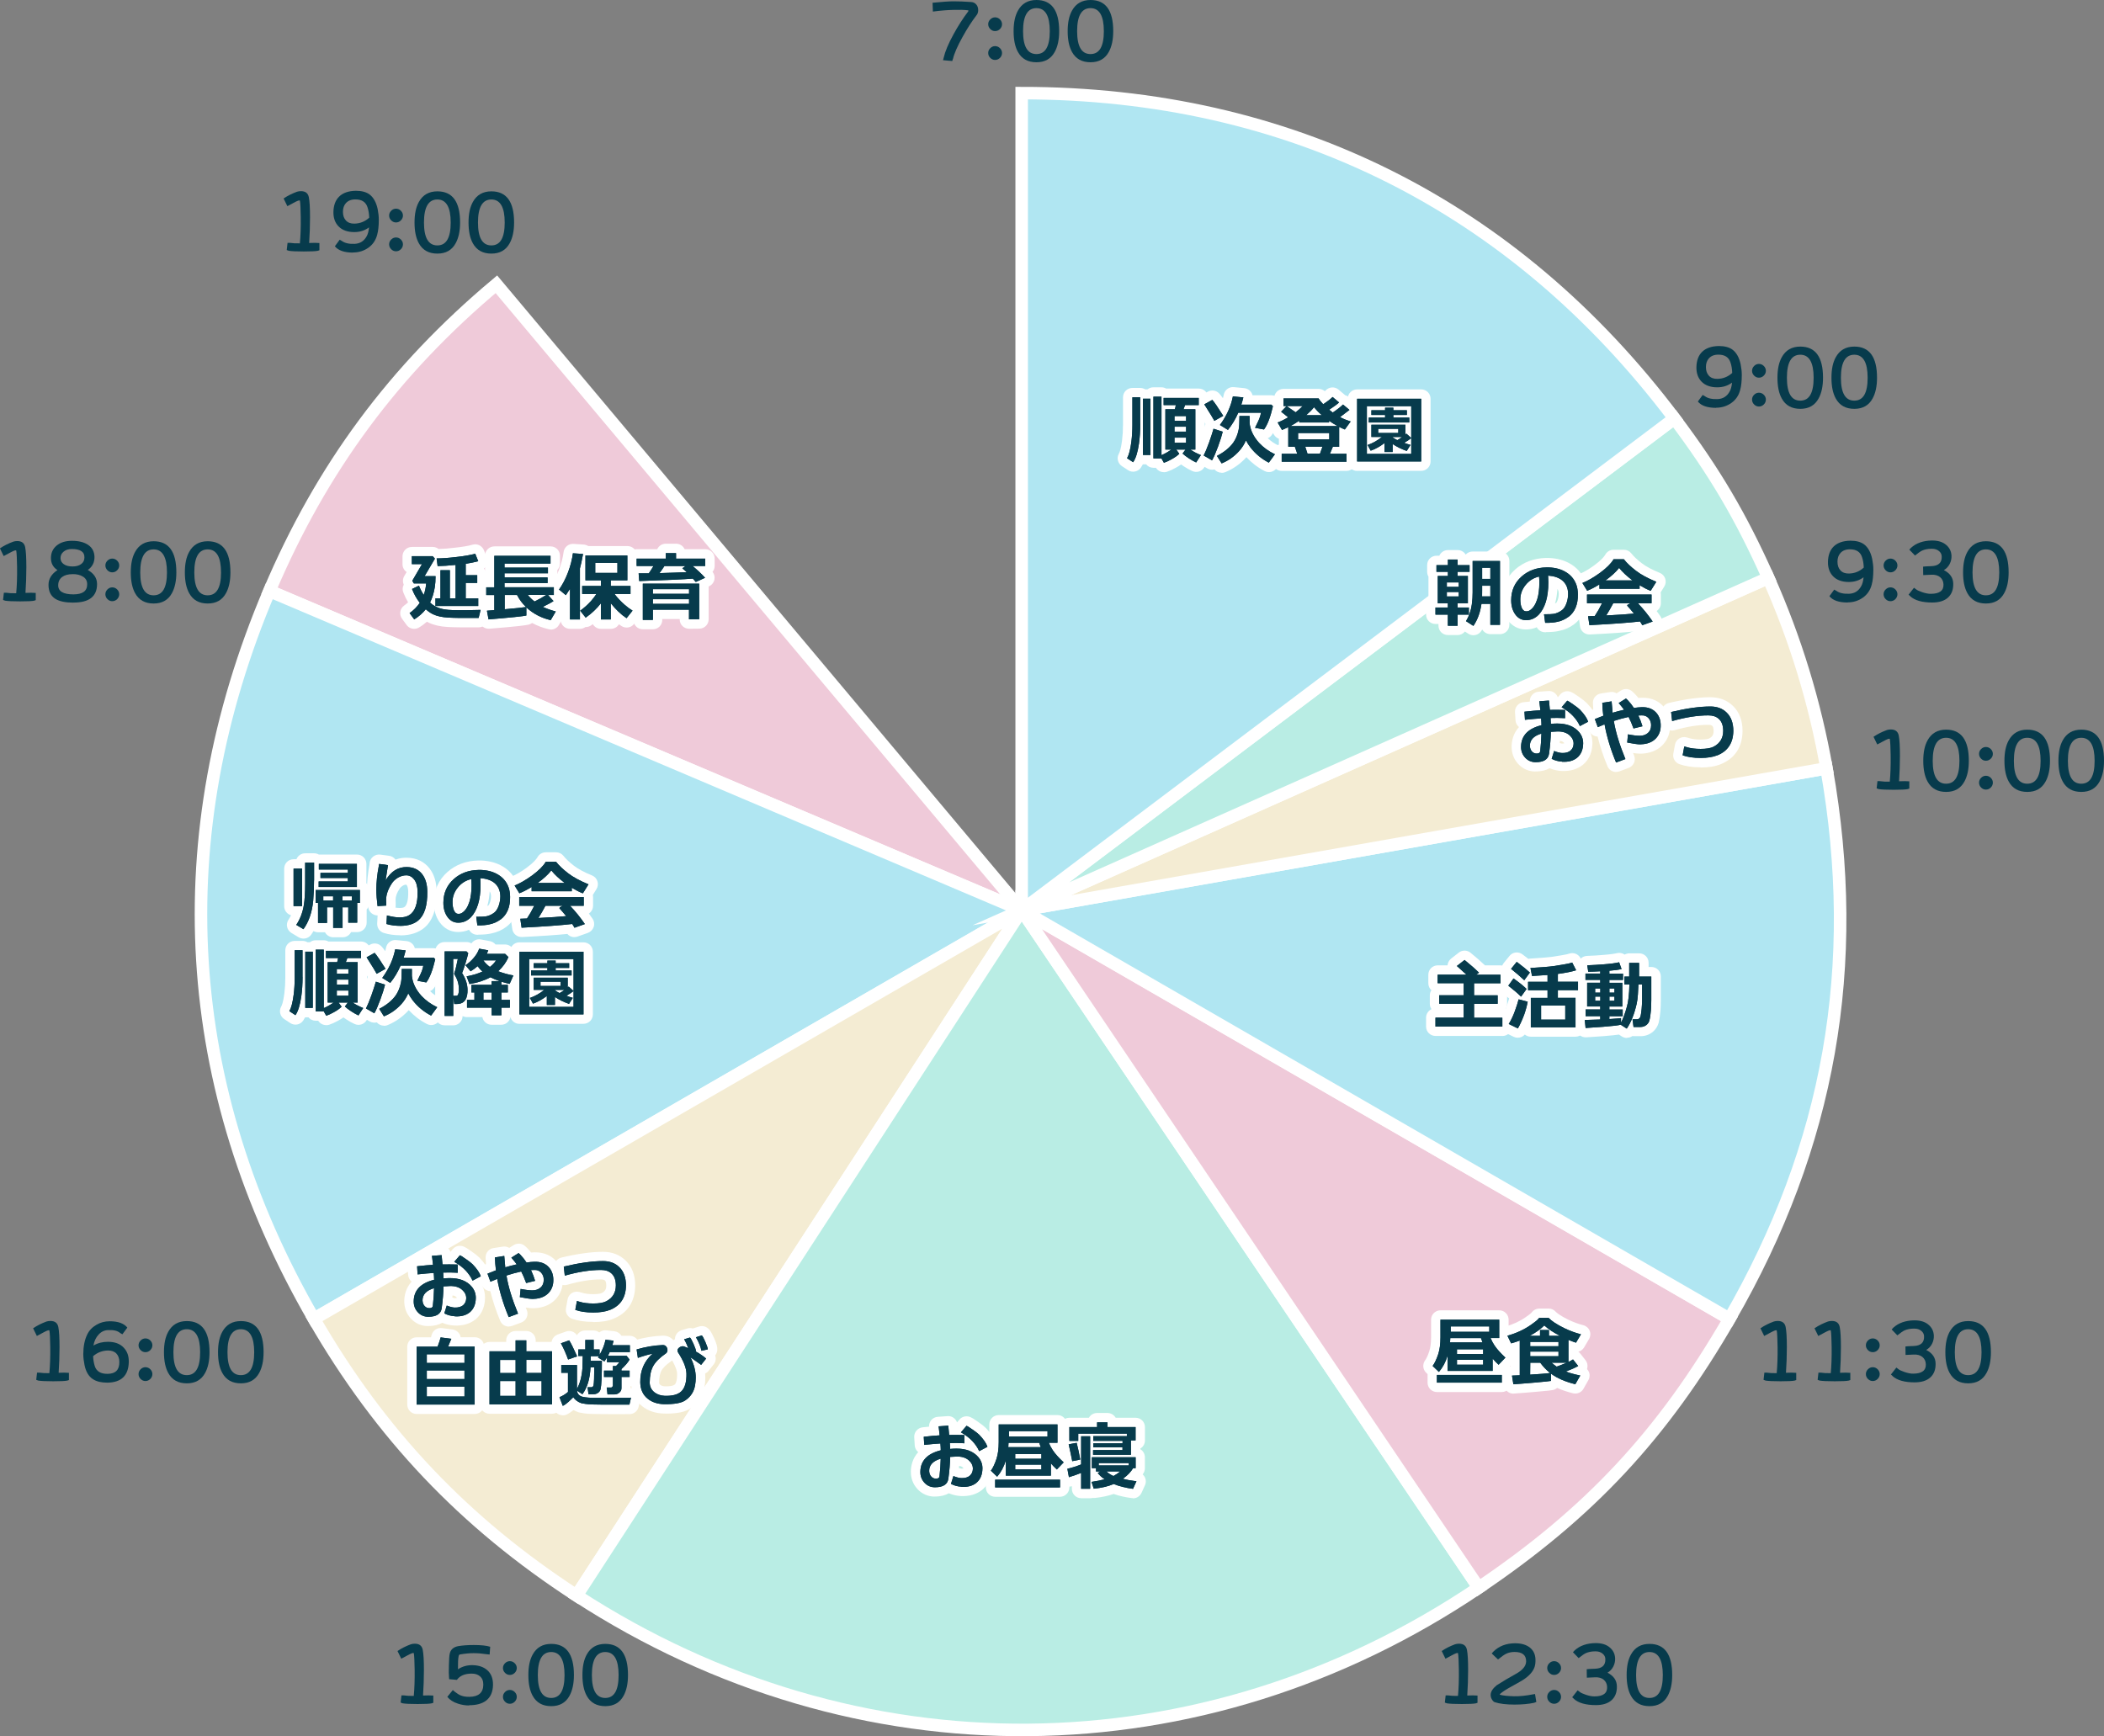 <?xml version="1.0" encoding="UTF-8"?>
<svg id="_レイヤー_2" data-name="レイヤー 2" xmlns="http://www.w3.org/2000/svg" viewBox="0 0 336.21 277.46">
  <rect x="0" y="0" width="336.21" height="277.46" fill="#808080" stroke="none"/>
  <defs>
    <style>
      .cls-1 {
        fill: #b9ede4;
      }

      .cls-1, .cls-2, .cls-3, .cls-4 {
        stroke: #fff;
        stroke-miterlimit: 10;
        stroke-width: 2px;
      }

      .cls-2 {
        fill: #b0e6f2;
      }

      .cls-5 {
        fill: #fff;
      }

      .cls-5, .cls-6 {
        stroke-width: 0px;
      }

      .cls-6 {
        fill: #073b4c;
      }

      .cls-3 {
        fill: #efcad9;
      }

      .cls-4 {
        fill: #f4ecd3;
      }
    </style>
  </defs>
  <g id="_レイヤー_1-2" data-name="レイヤー 1">
    <g>
      <path class="cls-3" d="m163.26,145.47l-120.21-51.03c8.34-19.65,19.91-35.29,36.27-49.01l83.94,100.04Z"/>
      <path class="cls-2" d="m163.26,145.47l-113.1,65.3c-21.35-36.98-23.8-77.02-7.11-116.32l120.21,51.03Z"/>
      <path class="cls-4" d="m163.26,145.47l-71.13,109.53c-17.9-11.63-31.3-25.74-41.97-44.23l113.1-65.3Z"/>
      <path class="cls-1" d="m163.26,145.47l73.03,108.27c-44.25,29.85-99.39,30.33-144.15,1.26l71.13-109.53Z"/>
      <path class="cls-3" d="m163.26,145.47l113.1,65.3c-10.67,18.49-22.37,31.03-40.07,42.97l-73.03-108.27Z"/>
      <path class="cls-2" d="m163.26,145.47l128.61-22.68c5.56,31.54.5,60.24-15.51,87.97l-113.1-65.3Z"/>
      <path class="cls-4" d="m163.26,145.47l119.3-53.12c4.34,9.75,7.45,19.93,9.31,30.44l-128.61,22.68Z"/>
      <path class="cls-1" d="m163.26,145.47l104.3-78.59c6.42,8.53,10.66,15.72,15.01,25.48l-119.3,53.12Z"/>
      <path class="cls-2" d="m163.26,145.47V14.88c42.7,0,78.6,17.9,104.3,52l-104.3,78.59Z"/>
    </g>
    <g>
      <path class="cls-6" d="m152.25,9.46s-.03.12-.08.29l-1.48-.13.11-.41c.22-.97.73-2.2,1.55-3.7.73-1.34,1.51-2.56,2.36-3.68.09-.11.06-.17-.08-.19-.59-.07-1.34-.09-2.26-.06-.98.02-2.09.11-3.3.27l-.05-1.41c1.51-.15,2.63-.23,3.36-.23.74,0,1.67.03,2.79.11.37.02.65.17.86.43.19.24.28.53.28.87s-.09.6-.27.82c-.76.99-1.5,2.14-2.21,3.43-.84,1.5-1.36,2.7-1.56,3.59Z"/>
      <path class="cls-6" d="m159.01,4.97c-.3,0-.55-.11-.77-.33s-.33-.48-.33-.77.11-.55.33-.77.48-.33.77-.33.56.11.78.33.33.48.33.77-.11.55-.33.77-.48.33-.78.33Zm0,4.61c-.3,0-.55-.11-.77-.33s-.33-.48-.33-.78.11-.55.33-.77.48-.33.77-.33.56.11.78.33.33.48.33.77-.11.56-.33.78-.48.33-.78.33Z"/>
      <path class="cls-6" d="m165.62,9.95c-1.37,0-2.36-.55-2.96-1.65-.46-.83-.69-1.93-.69-3.32s.23-2.45.69-3.28c.62-1.13,1.61-1.7,2.96-1.7,2.42,0,3.63,1.66,3.63,4.98,0,1.37-.24,2.47-.71,3.32-.6,1.1-1.57,1.65-2.92,1.65Zm0-8.65c-1.43,0-2.14,1.23-2.14,3.68s.71,3.66,2.14,3.66,2.13-1.22,2.13-3.66-.71-3.68-2.13-3.68Z"/>
      <path class="cls-6" d="m174.26,9.95c-1.37,0-2.36-.55-2.96-1.65-.46-.83-.69-1.93-.69-3.32s.23-2.45.69-3.28c.62-1.13,1.61-1.7,2.96-1.7,2.42,0,3.63,1.66,3.63,4.98,0,1.37-.24,2.47-.71,3.32-.6,1.1-1.57,1.65-2.92,1.65Zm0-8.65c-1.43,0-2.14,1.23-2.14,3.68s.71,3.66,2.14,3.66,2.13-1.22,2.13-3.66-.71-3.68-2.13-3.68Z"/>
    </g>
    <g>
      <path class="cls-6" d="m274.23,65.18c-1.41,0-2.38-.34-2.92-1.01l.77-1.05.35.2c.48.35,1.16.5,2.05.46.85-.04,1.49-.44,1.91-1.21.2-.34.32-.82.38-1.42-.68.5-1.46.75-2.36.75-1.09,0-1.94-.31-2.53-.93-.55-.58-.82-1.34-.8-2.3.02-1.05.33-1.87.91-2.44.61-.6,1.5-.91,2.67-.93.93,0,1.67.19,2.21.6.62.48,1.05,1.25,1.28,2.33.12.61.18,1.17.18,1.69,0,1-.09,1.8-.26,2.41-.23.88-.7,1.57-1.41,2.07s-1.52.76-2.45.76Zm2.57-5.58c-.02-.63-.11-1.18-.27-1.65-.27-.86-.93-1.28-1.96-1.27-.66,0-1.16.21-1.51.61-.31.35-.46.81-.46,1.37,0,.59.16,1.04.46,1.37.32.36.78.53,1.37.52.9-.02,1.69-.33,2.37-.95Z"/>
      <path class="cls-6" d="m281.07,60.36c-.3,0-.55-.11-.77-.33s-.33-.48-.33-.77.11-.55.33-.77.48-.33.77-.33.56.11.78.33.33.48.33.77-.11.55-.33.77-.48.33-.78.33Zm0,4.61c-.3,0-.55-.11-.77-.33s-.33-.48-.33-.78.11-.55.33-.77.48-.33.77-.33.56.11.78.33.33.48.33.77-.11.56-.33.78-.48.33-.78.33Z"/>
      <path class="cls-6" d="m287.68,65.34c-1.37,0-2.36-.55-2.96-1.65-.46-.83-.69-1.93-.69-3.32s.23-2.45.69-3.28c.62-1.13,1.61-1.7,2.96-1.7,2.42,0,3.63,1.66,3.63,4.98,0,1.37-.24,2.47-.71,3.32-.6,1.1-1.57,1.65-2.92,1.65Zm0-8.65c-1.43,0-2.14,1.23-2.14,3.68s.71,3.66,2.14,3.66,2.13-1.22,2.13-3.66-.71-3.68-2.13-3.68Z"/>
      <path class="cls-6" d="m296.31,65.34c-1.37,0-2.36-.55-2.96-1.65-.46-.83-.69-1.93-.69-3.32s.23-2.45.69-3.28c.62-1.13,1.61-1.7,2.96-1.7,2.42,0,3.63,1.66,3.63,4.98,0,1.37-.24,2.47-.71,3.32-.6,1.1-1.57,1.65-2.92,1.65Zm0-8.65c-1.43,0-2.14,1.23-2.14,3.68s.71,3.66,2.14,3.66,2.13-1.22,2.13-3.66-.71-3.68-2.13-3.68Z"/>
    </g>
    <g>
      <path class="cls-6" d="m295.25,96.29c-1.41,0-2.38-.34-2.92-1.01l.77-1.05.35.2c.48.35,1.16.5,2.05.46.85-.04,1.49-.44,1.91-1.21.2-.34.32-.82.38-1.42-.68.5-1.46.75-2.36.75-1.09,0-1.94-.31-2.53-.93-.55-.58-.82-1.34-.8-2.3.02-1.05.33-1.87.91-2.44.61-.6,1.5-.91,2.67-.93.93,0,1.67.19,2.21.6.62.48,1.05,1.25,1.28,2.33.12.61.18,1.17.18,1.69,0,1-.09,1.8-.26,2.41-.23.88-.7,1.57-1.41,2.07s-1.52.76-2.45.76Zm2.57-5.58c-.02-.63-.11-1.18-.27-1.65-.27-.86-.93-1.28-1.96-1.27-.66,0-1.16.21-1.51.61-.31.35-.46.81-.46,1.37,0,.59.16,1.04.46,1.37.32.36.78.53,1.37.52.9-.02,1.69-.33,2.37-.95Z"/>
      <path class="cls-6" d="m302.09,91.47c-.3,0-.55-.11-.77-.33s-.33-.48-.33-.77.11-.55.33-.77.48-.33.77-.33.56.11.78.33.33.48.33.77-.11.55-.33.77-.48.33-.78.33Zm0,4.61c-.3,0-.55-.11-.77-.33s-.33-.48-.33-.78.11-.55.33-.77.48-.33.77-.33.56.11.78.33.33.48.33.77-.11.56-.33.78-.48.33-.78.33Z"/>
      <path class="cls-6" d="m305.24,95.27l-.26-.23.87-1.11.33.25c.16.14.49.29.98.46.54.18,1,.27,1.38.26,1.4,0,2.07-.52,2.02-1.52-.02-.48-.21-.87-.55-1.15s-.81-.41-1.41-.38l-1.28.06-.02-1.35.39-.04.94-.04c1.12-.04,1.68-.55,1.65-1.52,0-.34-.14-.63-.4-.86-.3-.27-.7-.41-1.21-.4-.61,0-1.12.11-1.52.29-.27.13-.64.39-1.14.79l-.91-.94c.09-.09.18-.18.27-.29.83-.76,1.95-1.15,3.35-1.17.98,0,1.74.23,2.3.73.51.44.78,1,.82,1.69.02.46-.07.9-.29,1.33s-.53.75-.93.98c.99.51,1.49,1.23,1.5,2.18.02.95-.26,1.68-.84,2.21s-1.43.79-2.52.79c-1.59,0-2.77-.33-3.52-1Z"/>
      <path class="cls-6" d="m317.34,96.45c-1.37,0-2.36-.55-2.96-1.65-.46-.83-.69-1.93-.69-3.32s.23-2.45.69-3.28c.62-1.13,1.61-1.7,2.96-1.7,2.42,0,3.63,1.66,3.63,4.98,0,1.37-.24,2.47-.71,3.32-.6,1.1-1.57,1.65-2.92,1.65Zm0-8.65c-1.43,0-2.14,1.23-2.14,3.68s.71,3.66,2.14,3.66,2.13-1.22,2.13-3.66-.71-3.68-2.13-3.68Z"/>
    </g>
    <g>
      <path class="cls-6" d="m305.11,126.02c-.08.03-.17.06-.27.09-.31.07-1.05.11-2.23.11s-1.96-.04-2.4-.11c-.02,0-.13-.04-.33-.12l.13-1.15h.38c.45.07.98.1,1.59.08.11-1.16.16-2.55.14-4.18-.02-1.32-.06-2.19-.13-2.61,0-.03-.02-.05-.04-.06-.1-.05-.43.08-1,.39-.15.09-.47.26-.97.52l-.6-1.23c.66-.45,1.38-.8,2.14-1.08.19-.06.4-.09.63-.09.71,0,1.13.32,1.26.97s.19,1.73.19,3.23c0,1.36-.05,2.72-.14,4.08.66-.03,1.21-.03,1.64.01v1.15Z"/>
      <path class="cls-6" d="m310.98,126.56c-1.37,0-2.36-.55-2.96-1.65-.46-.83-.69-1.93-.69-3.32s.23-2.45.69-3.28c.62-1.13,1.61-1.7,2.96-1.7,2.42,0,3.63,1.66,3.63,4.98,0,1.37-.24,2.47-.71,3.32-.6,1.1-1.57,1.65-2.92,1.65Zm0-8.65c-1.43,0-2.14,1.23-2.14,3.68s.71,3.66,2.14,3.66,2.13-1.22,2.13-3.66-.71-3.68-2.13-3.68Z"/>
      <path class="cls-6" d="m317.34,121.58c-.3,0-.55-.11-.77-.33s-.33-.48-.33-.77.11-.55.33-.77.48-.33.77-.33.56.11.78.33.33.48.33.77-.11.55-.33.77-.48.33-.78.33Zm0,4.61c-.3,0-.55-.11-.77-.33s-.33-.48-.33-.78.11-.55.33-.77.48-.33.77-.33.56.11.78.33.33.48.33.77-.11.56-.33.78-.48.33-.78.33Z"/>
      <path class="cls-6" d="m323.95,126.56c-1.37,0-2.36-.55-2.96-1.65-.46-.83-.69-1.93-.69-3.32s.23-2.45.69-3.28c.62-1.13,1.61-1.7,2.96-1.7,2.42,0,3.63,1.66,3.63,4.98,0,1.37-.24,2.47-.71,3.32-.6,1.1-1.57,1.65-2.92,1.65Zm0-8.65c-1.43,0-2.14,1.23-2.14,3.68s.71,3.66,2.14,3.66,2.13-1.22,2.13-3.66-.71-3.68-2.13-3.68Z"/>
      <path class="cls-6" d="m332.58,126.56c-1.37,0-2.36-.55-2.96-1.65-.46-.83-.69-1.93-.69-3.32s.23-2.45.69-3.28c.62-1.13,1.61-1.7,2.96-1.7,2.42,0,3.63,1.66,3.63,4.98,0,1.37-.24,2.47-.71,3.32-.6,1.1-1.57,1.65-2.92,1.65Zm0-8.65c-1.43,0-2.14,1.23-2.14,3.68s.71,3.66,2.14,3.66,2.13-1.22,2.13-3.66-.71-3.68-2.13-3.68Z"/>
    </g>
    <g>
      <path class="cls-6" d="m287.04,220.55c-.08.03-.17.06-.27.09-.31.07-1.05.11-2.23.11s-1.96-.04-2.4-.11c-.02,0-.13-.04-.33-.12l.13-1.15h.38c.45.07.98.1,1.59.08.11-1.16.16-2.55.14-4.18-.02-1.32-.06-2.19-.13-2.61,0-.03-.02-.05-.04-.06-.1-.05-.43.08-1,.39-.15.09-.47.26-.97.52l-.6-1.23c.66-.45,1.38-.8,2.14-1.08.19-.06.4-.09.63-.09.71,0,1.13.32,1.26.97s.19,1.73.19,3.23c0,1.36-.05,2.72-.14,4.08.66-.03,1.21-.03,1.64.01v1.15Z"/>
      <path class="cls-6" d="m295.68,220.55c-.08.03-.17.06-.27.09-.31.07-1.05.11-2.23.11s-1.96-.04-2.4-.11c-.02,0-.13-.04-.33-.12l.13-1.15h.38c.45.07.98.1,1.59.08.11-1.16.16-2.55.14-4.18-.02-1.32-.06-2.19-.13-2.61,0-.03-.02-.05-.04-.06-.1-.05-.43.08-1,.39-.15.09-.47.26-.97.52l-.6-1.23c.66-.45,1.38-.8,2.14-1.08.19-.06.4-.09.63-.09.71,0,1.13.32,1.26.97s.19,1.73.19,3.23c0,1.36-.05,2.72-.14,4.08.66-.03,1.21-.03,1.64.01v1.15Z"/>
      <path class="cls-6" d="m299.26,216.1c-.3,0-.55-.11-.77-.33s-.33-.48-.33-.77.11-.55.33-.77.48-.33.77-.33.56.11.78.33.33.48.33.77-.11.55-.33.77-.48.33-.78.33Zm0,4.61c-.3,0-.55-.11-.77-.33s-.33-.48-.33-.78.11-.55.33-.77.48-.33.77-.33.56.11.78.33.33.48.33.77-.11.56-.33.78-.48.33-.78.33Z"/>
      <path class="cls-6" d="m302.42,219.9l-.26-.23.87-1.11.33.25c.16.14.49.29.98.46.54.18,1,.27,1.38.26,1.4,0,2.07-.52,2.02-1.52-.02-.48-.21-.87-.55-1.15s-.81-.41-1.41-.38l-1.28.06-.02-1.35.39-.04.94-.04c1.12-.04,1.68-.55,1.65-1.52,0-.34-.14-.63-.4-.86-.3-.27-.7-.41-1.21-.4-.61,0-1.12.11-1.52.29-.27.13-.64.39-1.14.79l-.91-.94c.09-.09.18-.18.27-.29.83-.76,1.95-1.15,3.35-1.17.98,0,1.74.23,2.3.73.51.44.78,1,.82,1.69.02.46-.07.9-.29,1.33s-.53.75-.93.98c.99.51,1.49,1.23,1.5,2.18.02.95-.26,1.68-.84,2.21s-1.43.79-2.52.79c-1.59,0-2.77-.33-3.52-1Z"/>
      <path class="cls-6" d="m314.51,221.08c-1.37,0-2.36-.55-2.96-1.65-.46-.83-.69-1.93-.69-3.32s.23-2.45.69-3.28c.62-1.13,1.61-1.7,2.96-1.7,2.42,0,3.63,1.66,3.63,4.98,0,1.37-.24,2.47-.71,3.32-.6,1.1-1.57,1.65-2.92,1.65Zm0-8.65c-1.43,0-2.14,1.23-2.14,3.68s.71,3.66,2.14,3.66,2.13-1.22,2.13-3.66-.71-3.68-2.13-3.68Z"/>
    </g>
    <g>
      <path class="cls-6" d="m236.11,272.13c-.08.03-.17.06-.27.09-.31.07-1.05.11-2.23.11s-1.96-.04-2.4-.11c-.02,0-.13-.04-.33-.12l.13-1.15h.38c.45.07.98.1,1.59.08.11-1.16.16-2.55.14-4.18-.02-1.32-.06-2.19-.13-2.61,0-.03-.02-.05-.04-.06-.1-.05-.43.08-1,.39-.15.09-.47.26-.97.52l-.6-1.23c.66-.45,1.38-.8,2.14-1.08.19-.06.4-.09.63-.09.71,0,1.13.32,1.26.97s.19,1.73.19,3.23c0,1.36-.05,2.72-.14,4.08.66-.03,1.21-.03,1.64.01v1.15Z"/>
      <path class="cls-6" d="m245.18,272.13c-.95.2-2,.29-3.18.29-1.32,0-2.38-.13-3.16-.39-.15-.05-.29-.19-.43-.42s-.21-.47-.21-.73c0-.51.32-1.02.97-1.55,1.02-.65,2.01-1.24,2.98-1.77,1.15-.62,1.72-1.31,1.72-2.06,0-.99-.61-1.49-1.84-1.49-.53,0-.99.1-1.38.3-.3.15-.73.45-1.27.9l-1.01-.96c.08-.09.16-.18.26-.29.88-.88,2.04-1.33,3.46-1.34,1.02,0,1.83.23,2.43.73.53.45.81,1.05.84,1.8.02.48-.02.89-.13,1.23-.24.75-.86,1.45-1.84,2.09-.2.13-.83.49-1.88,1.07-.82.45-1.41.83-1.77,1.15-.09.09-.11.14-.07.15.45.14,1.2.22,2.25.25.91.02,1.92-.09,3.01-.3.02,0,.14-.02.36-.06l.21,1.27c-.11.05-.22.09-.34.13Z"/>
      <path class="cls-6" d="m248.34,267.68c-.3,0-.55-.11-.77-.33s-.33-.48-.33-.77.11-.55.33-.77.48-.33.77-.33.56.11.78.33.33.48.33.77-.11.55-.33.77-.48.33-.78.33Zm0,4.61c-.3,0-.55-.11-.77-.33s-.33-.48-.33-.78.11-.55.33-.77.48-.33.77-.33.56.11.78.33.33.48.33.77-.11.56-.33.78-.48.33-.78.33Z"/>
      <path class="cls-6" d="m251.49,271.48l-.26-.23.87-1.11.33.25c.16.14.49.29.98.46.54.18,1,.27,1.38.26,1.4,0,2.07-.52,2.02-1.52-.02-.48-.21-.87-.55-1.15s-.81-.41-1.41-.38l-1.28.06-.02-1.35.39-.04.94-.04c1.12-.04,1.68-.55,1.65-1.52,0-.34-.14-.63-.4-.86-.3-.27-.7-.41-1.21-.4-.61,0-1.12.11-1.52.29-.27.13-.64.39-1.14.79l-.91-.94c.09-.09.18-.18.27-.29.83-.76,1.95-1.15,3.35-1.17.98,0,1.74.23,2.3.73.51.44.78,1,.82,1.69.02.46-.07.9-.29,1.33s-.53.75-.93.98c.99.51,1.49,1.23,1.5,2.18.02.95-.26,1.68-.84,2.21s-1.43.79-2.52.79c-1.59,0-2.77-.33-3.52-1Z"/>
      <path class="cls-6" d="m263.58,272.67c-1.37,0-2.36-.55-2.96-1.65-.46-.83-.69-1.93-.69-3.32s.23-2.45.69-3.28c.62-1.13,1.61-1.7,2.96-1.7,2.42,0,3.63,1.66,3.63,4.98,0,1.37-.24,2.47-.71,3.32-.6,1.1-1.57,1.65-2.92,1.65Zm0-8.65c-1.43,0-2.14,1.23-2.14,3.68s.71,3.66,2.14,3.66,2.13-1.22,2.13-3.66-.71-3.68-2.13-3.68Z"/>
    </g>
    <g>
      <path class="cls-6" d="m69.25,272.13c-.08.03-.17.06-.27.09-.31.07-1.05.11-2.23.11s-1.96-.04-2.4-.11c-.02,0-.13-.04-.33-.12l.13-1.15h.38c.45.07.98.1,1.59.08.11-1.16.16-2.55.14-4.18-.02-1.32-.06-2.19-.13-2.61,0-.03-.02-.05-.04-.06-.1-.05-.43.08-1,.39-.15.09-.47.26-.97.52l-.6-1.23c.66-.45,1.38-.8,2.14-1.08.19-.06.4-.09.63-.09.71,0,1.13.32,1.26.97s.19,1.73.19,3.23c0,1.36-.05,2.72-.14,4.08.66-.03,1.21-.03,1.64.01v1.15Z"/>
      <path class="cls-6" d="m74.97,272.56c-.62,0-1.21-.1-1.79-.29-.76-.24-1.32-.61-1.7-1.09l.88-1.08.29.25c.38.3.73.52,1.03.63.37.14.81.21,1.34.2,1.46-.02,2.2-.67,2.21-1.95,0-.6-.18-1.05-.57-1.36-.33-.27-.75-.4-1.28-.4-1.1,0-1.89.33-2.37,1l-1.24-.11-.02-.33c-.04-.34-.05-.96-.02-1.88.02-.91.06-1.51.12-1.8.13-.7.59-1.12,1.36-1.27.69-.12,1.52-.18,2.5-.18,1.16,0,2.04.09,2.62.28l-.09,1.24-.39-.04c-.81-.12-1.53-.18-2.16-.18-.66,0-1.4.07-2.2.21-.1.02-.17.11-.2.26-.09.38-.12,1.09-.11,2.11.7-.47,1.51-.69,2.41-.66.93.03,1.68.29,2.24.77.65.55.96,1.35.95,2.38-.02,1.14-.4,1.99-1.15,2.55-.65.47-1.54.7-2.66.7Z"/>
      <path class="cls-6" d="m81.47,267.68c-.3,0-.55-.11-.77-.33s-.33-.48-.33-.77.11-.55.33-.77.48-.33.77-.33.56.11.78.33.33.48.33.77-.11.55-.33.77-.48.33-.78.33Zm0,4.61c-.3,0-.55-.11-.77-.33s-.33-.48-.33-.78.11-.55.33-.77.48-.33.77-.33.56.11.78.33.33.48.33.77-.11.56-.33.78-.48.33-.78.33Z"/>
      <path class="cls-6" d="m88.08,272.67c-1.37,0-2.36-.55-2.96-1.65-.46-.83-.69-1.93-.69-3.32s.23-2.45.69-3.28c.62-1.13,1.61-1.7,2.96-1.7,2.42,0,3.63,1.66,3.63,4.98,0,1.37-.24,2.47-.71,3.32-.6,1.1-1.57,1.65-2.92,1.65Zm0-8.65c-1.43,0-2.14,1.23-2.14,3.68s.71,3.66,2.14,3.66,2.13-1.22,2.13-3.66-.71-3.68-2.13-3.68Z"/>
      <path class="cls-6" d="m96.72,272.67c-1.37,0-2.36-.55-2.96-1.65-.46-.83-.69-1.93-.69-3.32s.23-2.45.69-3.28c.62-1.13,1.61-1.7,2.96-1.7,2.42,0,3.63,1.66,3.63,4.98,0,1.37-.24,2.47-.71,3.32-.6,1.1-1.57,1.65-2.92,1.65Zm0-8.65c-1.43,0-2.14,1.23-2.14,3.68s.71,3.66,2.14,3.66,2.13-1.22,2.13-3.66-.71-3.68-2.13-3.68Z"/>
    </g>
    <g>
      <path class="cls-6" d="m11.02,220.55c-.08.03-.17.06-.27.09-.31.07-1.05.11-2.23.11s-1.96-.04-2.4-.11c-.02,0-.13-.04-.33-.12l.13-1.15h.38c.45.07.98.1,1.59.08.11-1.16.16-2.55.14-4.18-.02-1.32-.06-2.19-.13-2.61,0-.03-.02-.05-.04-.06-.1-.05-.43.08-1,.39-.15.09-.47.26-.97.52l-.6-1.23c.66-.45,1.38-.8,2.14-1.08.19-.06.4-.09.63-.09.71,0,1.13.32,1.26.97s.19,1.73.19,3.23c0,1.36-.05,2.72-.14,4.08.66-.03,1.21-.03,1.64.01v1.15Z"/>
      <path class="cls-6" d="m17.15,220.97c-.96,0-1.72-.18-2.29-.55-.7-.45-1.15-1.22-1.36-2.3-.12-.6-.19-1.17-.19-1.71,0-1.23.21-2.28.63-3.14.32-.66.81-1.17,1.48-1.55.64-.38,1.34-.56,2.11-.56,1.34,0,2.28.34,2.82,1.01l-.79,1.07c-.1-.05-.21-.12-.34-.19-.42-.37-1.07-.53-1.96-.48-.58.02-1.08.26-1.5.71s-.7,1.04-.83,1.76c.68-.4,1.45-.6,2.3-.6,1.11,0,1.96.31,2.54.94.56.58.83,1.34.81,2.29-.05,2.18-1.2,3.28-3.45,3.3Zm-2.27-4.22c.02.55.11,1.07.26,1.56.27.86.97,1.28,2.1,1.25,1.23-.02,1.84-.64,1.83-1.89,0-.57-.16-1.02-.47-1.35s-.76-.49-1.36-.49c-.91.02-1.69.33-2.36.91Z"/>
      <path class="cls-6" d="m23.24,216.1c-.3,0-.55-.11-.77-.33s-.33-.48-.33-.77.11-.55.33-.77.48-.33.77-.33.56.11.78.33.33.48.33.77-.11.55-.33.77-.48.33-.78.33Zm0,4.61c-.3,0-.55-.11-.77-.33s-.33-.48-.33-.78.11-.55.33-.77.48-.33.77-.33.56.11.78.33.33.48.33.77-.11.56-.33.78-.48.33-.78.33Z"/>
      <path class="cls-6" d="m29.85,221.08c-1.37,0-2.36-.55-2.96-1.65-.46-.83-.69-1.93-.69-3.32s.23-2.45.69-3.28c.62-1.13,1.61-1.7,2.96-1.7,2.42,0,3.63,1.66,3.63,4.98,0,1.37-.24,2.47-.71,3.32-.6,1.1-1.57,1.65-2.92,1.65Zm0-8.65c-1.43,0-2.14,1.23-2.14,3.68s.71,3.66,2.14,3.66,2.13-1.22,2.13-3.66-.71-3.68-2.13-3.68Z"/>
      <path class="cls-6" d="m38.49,221.08c-1.37,0-2.36-.55-2.96-1.65-.46-.83-.69-1.93-.69-3.32s.23-2.45.69-3.28c.62-1.13,1.61-1.7,2.96-1.7,2.42,0,3.63,1.66,3.63,4.98,0,1.37-.24,2.47-.71,3.32-.6,1.1-1.57,1.65-2.92,1.65Zm0-8.65c-1.43,0-2.14,1.23-2.14,3.68s.71,3.66,2.14,3.66,2.13-1.22,2.13-3.66-.71-3.68-2.13-3.68Z"/>
    </g>
    <g>
      <path class="cls-6" d="m5.72,95.91c-.08.03-.17.06-.27.09-.31.07-1.05.11-2.23.11s-1.96-.04-2.4-.11c-.02,0-.13-.04-.33-.12l.13-1.15h.38c.45.07.98.1,1.59.08.11-1.16.16-2.55.14-4.18-.02-1.32-.06-2.19-.13-2.61,0-.03-.02-.05-.04-.06-.1-.05-.43.08-1,.39-.15.09-.47.26-.97.52l-.6-1.23c.66-.45,1.38-.8,2.14-1.08.19-.06.4-.09.63-.09.71,0,1.13.32,1.26.97s.19,1.73.19,3.23c0,1.36-.05,2.72-.14,4.08.66-.03,1.21-.03,1.64.01v1.15Z"/>
      <path class="cls-6" d="m11.73,96.31c-1.27,0-2.22-.2-2.86-.59-.75-.46-1.12-1.21-1.12-2.25,0-.95.48-1.74,1.43-2.36-.7-.45-1.04-1.09-1.04-1.92,0-.81.29-1.48.9-1.99s1.42-.77,2.46-.77c1.09,0,1.96.22,2.61.67s.97,1.09.99,1.92c0,.88-.35,1.57-1.07,2.07.98.56,1.48,1.31,1.48,2.25,0,1.98-1.26,2.96-3.76,2.96Zm-.14-4.55c-.68,0-1.22.14-1.63.43-.43.31-.65.75-.66,1.32-.02.98.79,1.48,2.43,1.48,1.48,0,2.21-.54,2.2-1.62,0-.55-.23-.96-.7-1.23-.41-.26-.96-.39-1.64-.39Zm-.11-4.02c-.56,0-1.01.15-1.35.45-.31.27-.46.6-.46,1,0,.41.18.74.53.98s.8.36,1.38.36,1.02-.12,1.37-.37.53-.59.54-1.03c.04-.93-.63-1.39-2.02-1.39Z"/>
      <path class="cls-6" d="m17.94,91.47c-.3,0-.55-.11-.77-.33s-.33-.48-.33-.77.11-.55.33-.77.48-.33.77-.33.56.11.78.33.33.48.33.77-.11.55-.33.77-.48.33-.78.33Zm0,4.61c-.3,0-.55-.11-.77-.33s-.33-.48-.33-.78.11-.55.33-.77.48-.33.77-.33.56.11.78.33.33.48.33.77-.11.56-.33.78-.48.33-.78.33Z"/>
      <path class="cls-6" d="m24.55,96.45c-1.37,0-2.36-.55-2.96-1.65-.46-.83-.69-1.93-.69-3.32s.23-2.45.69-3.28c.62-1.13,1.61-1.7,2.96-1.7,2.42,0,3.63,1.66,3.63,4.98,0,1.37-.24,2.47-.71,3.32-.6,1.1-1.57,1.65-2.92,1.65Zm0-8.65c-1.43,0-2.14,1.23-2.14,3.68s.71,3.66,2.14,3.66,2.13-1.22,2.13-3.66-.71-3.68-2.13-3.68Z"/>
      <path class="cls-6" d="m33.19,96.45c-1.37,0-2.36-.55-2.96-1.65-.46-.83-.69-1.93-.69-3.32s.23-2.45.69-3.28c.62-1.13,1.61-1.7,2.96-1.7,2.42,0,3.63,1.66,3.63,4.98,0,1.37-.24,2.47-.71,3.32-.6,1.1-1.57,1.65-2.92,1.65Zm0-8.65c-1.43,0-2.14,1.23-2.14,3.68s.71,3.66,2.14,3.66,2.13-1.22,2.13-3.66-.71-3.68-2.13-3.68Z"/>
    </g>
    <g>
      <path class="cls-6" d="m51.05,39.99c-.08.03-.17.06-.27.09-.31.07-1.05.11-2.23.11s-1.96-.04-2.4-.11c-.02,0-.13-.04-.33-.12l.13-1.15h.38c.45.07.98.1,1.59.08.11-1.16.16-2.55.14-4.18-.02-1.32-.06-2.19-.13-2.61,0-.03-.02-.05-.04-.06-.1-.05-.43.08-1,.39-.15.09-.47.26-.97.52l-.6-1.23c.66-.45,1.38-.8,2.14-1.08.19-.06.4-.09.63-.09.71,0,1.13.32,1.26.97s.19,1.73.19,3.23c0,1.36-.05,2.72-.14,4.08.66-.03,1.21-.03,1.64.01v1.15Z"/>
      <path class="cls-6" d="m56.43,40.37c-1.41,0-2.38-.34-2.92-1.01l.77-1.05.35.2c.48.35,1.16.5,2.05.46.85-.04,1.49-.44,1.91-1.21.2-.34.32-.82.38-1.42-.68.5-1.46.75-2.36.75-1.09,0-1.94-.31-2.53-.93-.55-.58-.82-1.34-.8-2.3.02-1.05.33-1.87.91-2.44.61-.6,1.5-.91,2.67-.93.93,0,1.67.19,2.21.6.62.48,1.05,1.25,1.28,2.33.12.61.18,1.17.18,1.69,0,1-.09,1.8-.26,2.41-.23.88-.7,1.57-1.41,2.07s-1.52.76-2.45.76Zm2.57-5.58c-.02-.63-.11-1.18-.27-1.65-.27-.86-.93-1.28-1.96-1.27-.66,0-1.16.21-1.51.61-.31.35-.46.81-.46,1.37,0,.59.16,1.04.46,1.37.32.36.78.53,1.37.52.9-.02,1.69-.33,2.37-.95Z"/>
      <path class="cls-6" d="m63.28,35.55c-.3,0-.55-.11-.77-.33s-.33-.48-.33-.77.11-.55.33-.77.48-.33.77-.33.56.11.78.33.33.48.33.77-.11.55-.33.77-.48.33-.78.33Zm0,4.61c-.3,0-.55-.11-.77-.33s-.33-.48-.33-.78.11-.55.33-.77.48-.33.77-.33.56.11.78.33.33.48.33.77-.11.56-.33.78-.48.33-.78.33Z"/>
      <path class="cls-6" d="m69.89,40.53c-1.37,0-2.36-.55-2.96-1.65-.46-.83-.69-1.93-.69-3.32s.23-2.45.69-3.28c.62-1.13,1.61-1.7,2.96-1.7,2.42,0,3.63,1.66,3.63,4.98,0,1.37-.24,2.47-.71,3.32-.6,1.1-1.57,1.65-2.92,1.65Zm0-8.65c-1.43,0-2.14,1.23-2.14,3.68s.71,3.66,2.14,3.66,2.13-1.22,2.13-3.66-.71-3.68-2.13-3.68Z"/>
      <path class="cls-6" d="m78.52,40.53c-1.37,0-2.36-.55-2.96-1.65-.46-.83-.69-1.93-.69-3.32s.23-2.45.69-3.28c.62-1.13,1.61-1.7,2.96-1.7,2.42,0,3.63,1.66,3.63,4.98,0,1.37-.24,2.47-.71,3.32-.6,1.1-1.57,1.65-2.92,1.65Zm0-8.65c-1.43,0-2.14,1.23-2.14,3.68s.71,3.66,2.14,3.66,2.13-1.22,2.13-3.66-.71-3.68-2.13-3.68Z"/>
    </g>
    <g>
      <g>
        <path class="cls-5" d="m185.98,75.46c-.51,0-.99-.26-1.27-.7h-.4c-.47,0-.89-.21-1.16-.55h-.53c-.1.19-.2.36-.31.52-.46.68-1.38.86-2.07.4l-.97-.64c-.66-.44-.87-1.31-.47-2,.09-.16.32-.67.5-2.1.1-.8.15-1.64.15-2.5v-4.39c0-.83.67-1.5,1.5-1.5h1.25c.29,0,.56.08.79.22h.39c.25-.2.57-.32.92-.32h1.29c.27,0,.53.07.75.2h5.22c.83,0,1.5.67,1.5,1.5v1.15c0,.46-.21.88-.54,1.15v5.46c.39.17.69.51.82.92.14.43.08.89-.17,1.27l-.76,1.18c-.4.62-1.19.86-1.87.56-.43-.19-.88-.44-1.38-.77-.15-.1-.29-.2-.42-.29-.25.18-.54.35-.85.52-.49.28-.98.5-1.43.65-.15.05-.31.07-.46.07Z"/>
        <path class="cls-5" d="m195.21,75.55c-.43,0-.86-.19-1.14-.53-.37.1-.77.05-1.13-.15l-1.34-.77c-.69-.4-.95-1.28-.58-1.99.14-.26.38-.81.79-1.92.29-.81.52-1.51.68-2.08.03-.12.08-.23.14-.34-.14-.24-.5-.85-1.45-2.35-.22-.35-.29-.77-.18-1.17.1-.4.36-.74.72-.94l1.28-.71c.61-.34,1.37-.22,1.84.3.12.13.3.34.58.74.05-.19.1-.38.13-.57.15-.76.85-1.28,1.62-1.2l1.66.16c.43.04.82.27,1.08.62.11.16.19.33.24.52h3.03c.41,0,.8.17,1.08.46l.25.26c.35.37.49.89.38,1.38-.47,1.99-1.02,3.39-1.69,4.28-.16.22-.38.38-.62.48.5.48,1.11.89,1.81,1.22.41.19.71.55.82.99.11.44.02.9-.25,1.26l-.98,1.34c-.44.59-1.24.78-1.9.44-1.11-.57-2.08-1.32-2.91-2.22-.01.02-.03.03-.04.05-.96,1.05-2.08,1.83-3.34,2.35-.18.07-.37.11-.56.11Z"/>
        <path class="cls-5" d="m215.18,75.26h-10.36c-.83,0-1.5-.67-1.5-1.5v-1.27c0-.67.44-1.24,1.04-1.43v-.94c-.32-.12-.6-.34-.79-.65l-.7-1.2c-.22-.38-.27-.84-.12-1.26.1-.3.3-.55.55-.73-.04-.12-.07-.24-.08-.37-.04-.41.1-.82.38-1.13v-1.13c0-.83.67-1.5,1.5-1.5h5.61c.37,0,.72.14.99.37.07-.06.12-.11.16-.15.55-.56,1.44-.61,2.04-.1l1.04.88s.01.01.02.02c.22.05.42.15.6.3l1.03.86c.35.29.55.73.54,1.18,0,.28-.09.55-.24.78.16.16.28.36.35.58.15.46.07.96-.21,1.34l-.93,1.28c-.16.23-.38.4-.63.5v1.03c.68.15,1.18.75,1.18,1.47v1.27c0,.83-.67,1.5-1.5,1.5Z"/>
        <path class="cls-5" d="m216.86,75.26c-.4,0-.78-.16-1.06-.44-.28-.28-.44-.66-.44-1.06v-10.03c0-.83.67-1.5,1.5-1.5h10.24c.83,0,1.5.67,1.5,1.5v10.02c0,.83-.67,1.5-1.5,1.5h-10.24s0,.01,0,.01Z"/>
      </g>
      <g>
        <path class="cls-6" d="m182.21,67.76c0,1.12-.07,2.18-.21,3.16-.2,1.35-.5,2.34-.93,2.95l-.97-.64c.3-.52.53-1.4.69-2.65.11-.88.16-1.77.16-2.7v-4.39h1.25v4.27Zm1.63,4.95h-1.2v-8.99h1.2v8.99Zm4.62-.2c-.3.3-.73.61-1.29.91-.43.24-.82.42-1.18.54l-.4-.7h-1.28v-9.86h1.29v9.34c.56-.24,1.09-.54,1.57-.89h-.95v-6.45h1.51c.05-.12.1-.34.16-.66h-1.95v-1.15h5.61v1.15h-2.18l-.25.66h1.89v6.45h-.79c.45.32,1.01.61,1.68.88l-.76,1.18c-.35-.16-.74-.38-1.17-.66-.45-.3-.79-.56-1-.77l.47-.63h-1.48l.48.66Zm1.07-5.26v-.75h-1.85v.75h1.85Zm-1.85,1.73h1.85v-.79h-1.85v.79Zm1.85.96h-1.85v.82h1.85v-.82Z"/>
        <path class="cls-6" d="m195.39,68.99c-.15.62-.4,1.43-.76,2.4-.38,1.02-.69,1.74-.95,2.18l-1.34-.77c.23-.44.52-1.14.87-2.1.3-.85.54-1.58.71-2.18l1.46.47Zm.08-2.53l-1.42.8c-.12-.26-.66-1.14-1.61-2.64l1.28-.71c.33.36.91,1.21,1.75,2.55Zm4.21.02c0,.57,0,.95,0,1.12.11,1.12.62,2.18,1.52,3.18.69.74,1.53,1.35,2.53,1.82l-.98,1.34c-1.16-.6-2.14-1.41-2.94-2.44-.28-.37-.52-.74-.71-1.12-.27.63-.64,1.21-1.1,1.72-.8.88-1.73,1.53-2.79,1.96l-.75-1.2c1.18-.61,2.06-1.33,2.65-2.17.38-.56.66-1.23.82-2.02.09-.42.13-1.15.13-2.19h1.63Zm-1-2.96c-.09.39-.2.77-.32,1.15h4.8l.25.26c-.41,1.77-.89,3-1.43,3.71l-1.43-.27c.17-.35.34-.7.5-1.04.23-.49.38-.95.45-1.37h-3.63c-.43,1-.98,1.92-1.65,2.75l-1.28-.79c1.07-1.46,1.76-2.98,2.07-4.57l1.66.16Z"/>
        <path class="cls-6" d="m207.29,72.5l-.38-1.11h-1.05v-3.12c-.33.16-.66.31-1,.45l-.7-1.2c.58-.22,1.14-.5,1.68-.83-.53-.43-.91-.73-1.12-.89l.87-.91c.05.05.54.38,1.45,1,.41-.32.79-.65,1.12-1h-3.06v-1.22h5.61c.15.27.39.57.73.93.69-.45,1.19-.84,1.5-1.16l1.04.88c-.32.3-.85.68-1.58,1.16.17.15.36.3.57.45.7-.47,1.24-.89,1.64-1.28l1.03.86c-.3.23-.81.62-1.51,1.15.51.27,1.07.5,1.7.7l-.93,1.28c-.28-.11-.59-.25-.91-.41v3.18h-1.01l-.46,1.11h2.65v1.27h-10.36v-1.27h2.47Zm-1.08-4.41h7.52c-.45-.25-.9-.53-1.35-.83v.26h-4.77v-.28c-.44.3-.91.59-1.41.86Zm6.2,2.13v-1.01h-4.98v1.01h4.98Zm-3.84,1.16l.36,1.11h2l.4-1.11h-2.77Zm.15-5.03h2.5c-.48-.41-.9-.84-1.25-1.27-.29.38-.7.8-1.24,1.27Z"/>
        <path class="cls-6" d="m216.86,73.76v-10.03h10.24v10.02h-10.24Zm1.56-1.22h7.09v-7.63h-7.09v7.63Zm2.81-1.72c-.77.57-1.5.97-2.2,1.21l-.5-.91c.83-.29,1.59-.72,2.3-1.29h-1.69v-1.95h5.44v1.56c.05-.05.11-.09.15-.14l.79.71c-.3.24-.68.5-1.14.76.36.14.7.25,1.02.33l-.61.97c-.86-.3-1.61-.67-2.25-1.11v1.28h-1.3v-1.42Zm3.98-3.3h-6.49v-.79h2.61v-.41h-2.19v-.75h2.19v-.42h1.32v.42h2.16v.75h-2.16v.41h2.55v.79Zm-1.77,1.68v-.67h-3.21v.67h3.21Zm-.91.63v.06c.2.15.45.3.75.45.28-.16.54-.32.77-.5h-1.52Z"/>
      </g>
      <g>
        <path class="cls-6" d="m182.21,67.76c0,1.12-.07,2.18-.21,3.16-.2,1.35-.5,2.34-.93,2.95l-.97-.64c.3-.52.53-1.4.69-2.65.11-.88.16-1.77.16-2.7v-4.39h1.25v4.27Zm1.63,4.95h-1.2v-8.99h1.2v8.99Zm4.62-.2c-.3.3-.73.61-1.29.91-.43.24-.82.42-1.18.54l-.4-.7h-1.28v-9.86h1.29v9.34c.56-.24,1.09-.54,1.57-.89h-.95v-6.45h1.51c.05-.12.1-.34.16-.66h-1.95v-1.15h5.61v1.15h-2.18l-.25.66h1.89v6.45h-.79c.45.32,1.01.61,1.68.88l-.76,1.18c-.35-.16-.74-.38-1.17-.66-.45-.3-.79-.56-1-.77l.47-.63h-1.48l.48.66Zm1.07-5.26v-.75h-1.85v.75h1.85Zm-1.85,1.73h1.85v-.79h-1.85v.79Zm1.85.96h-1.85v.82h1.85v-.82Z"/>
        <path class="cls-6" d="m195.39,68.99c-.15.62-.4,1.43-.76,2.4-.38,1.02-.69,1.74-.95,2.18l-1.34-.77c.23-.44.52-1.14.87-2.1.3-.85.54-1.58.71-2.18l1.46.47Zm.08-2.53l-1.42.8c-.12-.26-.66-1.14-1.61-2.64l1.28-.71c.33.36.91,1.21,1.75,2.55Zm4.21.02c0,.57,0,.95,0,1.12.11,1.12.62,2.18,1.52,3.18.69.74,1.53,1.35,2.53,1.82l-.98,1.34c-1.16-.6-2.14-1.41-2.94-2.44-.28-.37-.52-.74-.71-1.12-.27.63-.64,1.21-1.1,1.72-.8.88-1.73,1.53-2.79,1.96l-.75-1.2c1.18-.61,2.06-1.33,2.65-2.17.38-.56.66-1.23.82-2.02.09-.42.13-1.15.13-2.19h1.63Zm-1-2.96c-.09.39-.2.77-.32,1.15h4.8l.25.26c-.41,1.77-.89,3-1.43,3.71l-1.43-.27c.17-.35.34-.7.5-1.04.23-.49.38-.95.45-1.37h-3.63c-.43,1-.98,1.92-1.65,2.75l-1.28-.79c1.07-1.46,1.76-2.98,2.07-4.57l1.66.16Z"/>
        <path class="cls-6" d="m207.29,72.5l-.38-1.11h-1.05v-3.12c-.33.16-.66.31-1,.45l-.7-1.2c.58-.22,1.14-.5,1.68-.83-.53-.43-.91-.73-1.12-.89l.87-.91c.05.05.54.38,1.45,1,.41-.32.79-.65,1.12-1h-3.06v-1.22h5.61c.15.27.39.57.73.93.69-.45,1.19-.84,1.5-1.16l1.04.88c-.32.3-.85.68-1.58,1.16.17.15.36.3.57.45.7-.47,1.24-.89,1.64-1.28l1.03.86c-.3.23-.81.62-1.51,1.15.51.27,1.07.5,1.7.7l-.93,1.28c-.28-.11-.59-.25-.91-.41v3.18h-1.01l-.46,1.11h2.65v1.27h-10.36v-1.27h2.47Zm-1.08-4.41h7.52c-.45-.25-.9-.53-1.35-.83v.26h-4.77v-.28c-.44.3-.91.59-1.41.86Zm6.2,2.13v-1.01h-4.98v1.01h4.98Zm-3.84,1.16l.36,1.11h2l.4-1.11h-2.77Zm.15-5.03h2.5c-.48-.41-.9-.84-1.25-1.27-.29.38-.7.8-1.24,1.27Z"/>
        <path class="cls-6" d="m216.86,73.76v-10.03h10.24v10.02h-10.24Zm1.56-1.22h7.09v-7.63h-7.09v7.63Zm2.81-1.72c-.77.57-1.5.97-2.2,1.21l-.5-.91c.83-.29,1.59-.72,2.3-1.29h-1.69v-1.95h5.44v1.56c.05-.05.11-.09.15-.14l.79.71c-.3.24-.68.5-1.14.76.36.14.7.25,1.02.33l-.61.97c-.86-.3-1.61-.67-2.25-1.11v1.28h-1.3v-1.42Zm3.98-3.3h-6.49v-.79h2.61v-.41h-2.19v-.75h2.19v-.42h1.32v.42h2.16v.75h-2.16v.41h2.55v.79Zm-1.77,1.68v-.67h-3.21v.67h3.21Zm-.91.63v.06c.2.15.45.3.75.45.28-.16.54-.32.77-.5h-1.52Z"/>
      </g>
    </g>
    <g>
      <g>
        <path class="cls-5" d="m235.44,101.52c-.28,0-.56-.08-.81-.24l-.54-.35c-.27.34-.7.56-1.17.56h-1.56c-.83,0-1.5-.67-1.5-1.5v-.27h-.48c-.83,0-1.5-.67-1.5-1.5v-1.14c0-.38.14-.73.38-.99v-3.94c-.13-.22-.21-.49-.21-.77v-1.07c0-.83.67-1.5,1.5-1.5h.45c.23-.53.76-.9,1.38-.9h1.55c.54,0,1.02.29,1.28.72.27-.3.67-.49,1.11-.49h4.37c.83,0,1.5.67,1.5,1.5v10.21c0,.4-.16.78-.44,1.06-.28.28-.66.44-1.06.44h-1.55c-.55-.02-1.02-.31-1.28-.75-.06.09-.12.18-.18.27-.29.42-.76.65-1.24.65Z"/>
        <path class="cls-5" d="m247.05,101.04c-.05,0-.11,0-.17,0-.56,0-1.06-.32-1.31-.8-.55.25-1.15.36-1.77.36-1.2-.01-2.21-.56-2.94-1.58-.61-.87-.91-1.9-.91-3.1,0-1.98.73-3.63,2.17-4.91,1.32-1.17,2.98-1.79,4.92-1.84,1.36-.02,2.57.24,3.63.79,1.27.67,2.15,1.67,2.62,2.97.21.58.32,1.27.33,2.03.02,2.11-.68,3.73-2.09,4.81,0,0,0,0,0,0-.7.53-1.5.88-2.4,1.06-.53.13-1.22.19-2.07.19Zm1.82-6.9c-.06.84-.18,1.62-.38,2.31.07-.04.14-.09.22-.14,0,0,0,0,0,0,0,0,.09-.1.2-.42.12-.33.17-.66.17-.99,0-.37-.09-.6-.2-.76Z"/>
        <path class="cls-5" d="m262.41,101.42c-.43,0-.84-.18-1.12-.51-1.72.17-4.15.34-7.24.49-.78.03-1.45-.51-1.56-1.28l-.21-1.43c-.06-.41.05-.83.31-1.16-.31-.27-.51-.68-.51-1.12v-1.39c0-.07,0-.15.02-.22l-.52-.85c-.23-.38-.28-.84-.15-1.26.14-.42.46-.76.87-.92.74-.3,1.56-.77,2.44-1.41,1.14-.83,1.61-1.41,1.8-1.75.27-.46.76-.75,1.3-.75h1.65c.46,0,.9.21,1.18.57.38.48.94,1.02,1.69,1.59.67.52,1.64,1.04,2.88,1.54.41.17.73.51.86.93.14.42.08.88-.16,1.26l-.58.93c.02.11.04.21.04.33v1.39c0,.52-.27.98-.67,1.25.2.27.4.55.59.83.26.38.33.87.18,1.31-.15.44-.49.79-.93.95l-1.66.59c-.16.06-.33.08-.5.08Z"/>
      </g>
      <g>
        <path class="cls-6" d="m232.92,100h-1.56v-1.77h-1.98v-1.14h1.98v-.67h-1.61v-4.37h1.62v-.66h-1.83v-1.07h1.83v-.9h1.55v.9h1.91v1.07h-1.91v.66h1.64v4.37h-1.64v.67h1.8v1.14h-1.8v1.77Zm-1.72-6.21h1.9v-.71h-1.9v.71Zm1.9.82h-1.9v.71h1.9v-.71Zm6.59,5.25h-1.54v-3.35h-1.42c-.19,1.37-.62,2.54-1.29,3.52l-1.18-.76c.48-.79.79-1.68.93-2.67.09-.67.13-1.31.13-1.92v-5.02h4.37v10.21Zm-1.54-4.55v-1.7h-1.31v.77c0,.38,0,.69-.01.93h1.32Zm0-2.79v-1.78h-1.31v1.78h1.31Z"/>
        <path class="cls-6" d="m250.62,98.59c-.52.39-1.11.65-1.78.79-.49.12-1.14.17-1.93.16l-.18-1.37c.83,0,1.33-.03,1.5-.06.47-.07.93-.27,1.37-.6.3-.23.55-.61.73-1.14.17-.49.25-.99.25-1.5-.02-.91-.34-1.61-.94-2.11-.55-.45-1.3-.7-2.26-.77.02.36.04.72.04,1.08,0,1.21-.14,2.26-.41,3.14-.27.84-.64,1.52-1.12,2.02-.58.59-1.26.89-2.05.88-.71,0-1.29-.32-1.73-.95-.42-.6-.63-1.34-.63-2.23,0-1.54.55-2.8,1.66-3.79,1.05-.94,2.38-1.43,3.96-1.46,1.09-.02,2.06.18,2.89.62.93.49,1.56,1.21,1.9,2.14.16.43.24.95.25,1.55.02,1.62-.48,2.82-1.5,3.6Zm-7.68-2.82c0,.55.07,1,.22,1.35s.36.54.6.57c.25.03.47-.01.67-.13.53-.33.93-.92,1.21-1.78.23-.74.34-1.62.34-2.62,0-.34-.01-.68-.04-1.02-.88.2-1.61.66-2.17,1.37-.54.67-.82,1.43-.83,2.26Z"/>
        <path class="cls-6" d="m262,94.09h-6.42v-.69c-.72.45-1.37.78-1.96,1.01l-.76-1.24c.86-.34,1.78-.88,2.77-1.59,1.09-.8,1.82-1.53,2.21-2.2h1.65c.45.58,1.1,1.2,1.95,1.85.79.61,1.87,1.19,3.23,1.75l-.9,1.44c-.55-.21-1.14-.51-1.77-.89v.57Zm.05,5.23c-1.7.2-4.39.4-8.07.59l-.21-1.43c.3,0,.66-.02,1.07-.04.4-.6.79-1.28,1.16-2.03h-2.4v-1.39h10.31v1.39h-2.18c.88.93,1.67,1.9,2.36,2.92l-1.66.59c-.08-.16-.2-.36-.36-.6Zm-5.5-6.56h4.32c-.88-.66-1.6-1.32-2.14-2-.52.66-1.25,1.33-2.18,2Zm.11,5.6c1.91-.09,3.39-.2,4.44-.3-.38-.47-.74-.89-1.09-1.27.03-.03.05-.07.05-.12l.47-.26h-2.74c-.36.68-.73,1.33-1.12,1.95Z"/>
      </g>
      <g>
        <path class="cls-6" d="m232.92,100h-1.56v-1.77h-1.98v-1.14h1.98v-.67h-1.61v-4.37h1.62v-.66h-1.83v-1.07h1.83v-.9h1.55v.9h1.91v1.07h-1.91v.66h1.64v4.37h-1.64v.67h1.8v1.14h-1.8v1.77Zm-1.72-6.21h1.9v-.71h-1.9v.71Zm1.9.82h-1.9v.71h1.9v-.71Zm6.59,5.25h-1.54v-3.35h-1.42c-.19,1.37-.62,2.54-1.29,3.52l-1.18-.76c.48-.79.79-1.68.93-2.67.09-.67.13-1.31.13-1.92v-5.02h4.37v10.21Zm-1.54-4.55v-1.7h-1.31v.77c0,.38,0,.69-.01.93h1.32Zm0-2.79v-1.78h-1.31v1.78h1.31Z"/>
        <path class="cls-6" d="m250.62,98.59c-.52.39-1.11.65-1.78.79-.49.12-1.14.17-1.93.16l-.18-1.37c.83,0,1.33-.03,1.5-.06.47-.07.93-.27,1.37-.6.3-.23.55-.61.73-1.14.17-.49.25-.99.25-1.5-.02-.91-.34-1.61-.94-2.11-.55-.45-1.3-.7-2.26-.77.02.36.04.72.04,1.08,0,1.21-.14,2.26-.41,3.14-.27.84-.64,1.52-1.12,2.02-.58.59-1.26.89-2.05.88-.71,0-1.29-.32-1.73-.95-.42-.6-.63-1.34-.63-2.23,0-1.54.55-2.8,1.66-3.79,1.05-.94,2.38-1.43,3.96-1.46,1.09-.02,2.06.18,2.89.62.93.49,1.56,1.21,1.9,2.14.16.43.24.95.25,1.55.02,1.62-.48,2.82-1.5,3.6Zm-7.68-2.82c0,.55.07,1,.22,1.35s.36.54.6.57c.25.03.47-.01.67-.13.53-.33.93-.92,1.21-1.78.23-.74.34-1.62.34-2.62,0-.34-.01-.68-.04-1.02-.88.2-1.61.66-2.17,1.37-.54.67-.82,1.43-.83,2.26Z"/>
        <path class="cls-6" d="m262,94.09h-6.42v-.69c-.72.45-1.37.78-1.96,1.01l-.76-1.24c.86-.34,1.78-.88,2.77-1.59,1.09-.8,1.82-1.53,2.21-2.2h1.65c.45.58,1.1,1.2,1.95,1.85.79.61,1.87,1.19,3.23,1.75l-.9,1.44c-.55-.21-1.14-.51-1.77-.89v.57Zm.05,5.23c-1.7.2-4.39.4-8.07.59l-.21-1.43c.3,0,.66-.02,1.07-.04.4-.6.79-1.28,1.16-2.03h-2.4v-1.39h10.31v1.39h-2.18c.88.93,1.67,1.9,2.36,2.92l-1.66.59c-.08-.16-.2-.36-.36-.6Zm-5.5-6.56h4.32c-.88-.66-1.6-1.32-2.14-2-.52.66-1.25,1.33-2.18,2Zm.11,5.6c1.91-.09,3.39-.2,4.44-.3-.38-.47-.74-.89-1.09-1.27.03-.03.05-.07.05-.12l.47-.26h-2.74c-.36.68-.73,1.33-1.12,1.95Z"/>
      </g>
    </g>
    <g>
      <g>
        <path class="cls-5" d="m245.38,123.3c-1.09,0-2.05-.42-2.78-1.21-.71-.77-1.07-1.75-1.05-2.85.02-.82.24-2.02,1.18-3.05,0,0-.02-.02-.03-.02-.31-.26-.5-.64-.53-1.05l-.08-1.3c-.05-.8.54-1.5,1.33-1.59.38-.04.72-.08,1.04-.11-.02-.37.1-.74.34-1.03.26-.32.65-.52,1.06-.54l1.55-.11c.69-.06,1.3.38,1.52,1l.38-.45c.45-.53,1.22-.68,1.84-.35l.25.13s.07.04.11.06c.28.18.53.35.76.51.6.42,1,.74,1.28,1.01.86.9,1.4,1.71,1.67,2.5.24.7-.06,1.47-.72,1.81l-.46.24c.29.59.43,1.23.42,1.91-.03,1.82-.85,2.87-1.54,3.43-.91.72-2.06,1.04-3.41.97,0,0,0,0-.01,0-.67-.04-1.3-.19-1.88-.44-.53.31-1.25.52-2.25.52Zm3.85-4.56c.36.12.42.09.47.09.12,0,.2-.01.25-.02,0-.05-.04-.11-.14-.2-.05-.04-.19-.17-.55-.21,0,.11-.02.23-.03.34Z"/>
        <path class="cls-5" d="m258.25,123.38c-.59,0-1.14-.35-1.38-.92-.66-1.58-1.19-3.17-1.58-4.75-.19,0-.38-.04-.55-.12-.38-.16-.68-.48-.82-.87l-.47-1.29c-.27-.75.09-1.59.83-1.9.11-.04.21-.09.32-.13-.03-.35-.05-.69-.06-1.04-.03-.76.52-1.42,1.27-1.53l1.49-.23c.35-.06.71.02,1.02.2l.72-.45c.57-.36,1.31-.29,1.81.17l.29.27c.24.24.46.49.67.75.18-.01.35-.02.52-.03,1.74-.06,2.83.69,3.42,1.33.8.88,1.18,1.98,1.13,3.28-.03,1.1-.4,2.04-1.08,2.81-.74.83-1.74,1.32-2.97,1.47-.52.07-1,.07-1.87-.06.05.13.11.26.16.4.16.38.15.8-.01,1.17s-.47.66-.85.81l-1.48.55c-.17.06-.35.09-.52.09Z"/>
        <path class="cls-5" d="m271.75,122.63c-1.34,0-2.45-.17-3.4-.51-.69-.25-1.09-.96-.96-1.68l.26-1.42c.08-.42.32-.78.68-1,.36-.22.79-.28,1.2-.17l.38.11c.52.16,1.13.24,1.83.24.94,0,1.29-.14,1.37-.18.52-.27.72-.61.72-1.21,0-.39-.08-.68-.21-.8-.16-.15-.45-.17-.67-.17-1.59,0-3.4.29-5.37.86-.42.12-.88.05-1.25-.19-.37-.25-.61-.64-.66-1.08l-.16-1.45c-.08-.75.41-1.45,1.15-1.63,2.58-.61,4.81-.92,6.63-.92,1.46,0,2.69.47,3.64,1.4,1.02,1,1.53,2.35,1.52,4.04-.04,2.55-1.25,4.37-3.51,5.27-.86.35-1.9.52-3.19.52Z"/>
      </g>
      <g>
        <path class="cls-6" d="m249.59,121.72c-.61-.04-1.16-.19-1.64-.45l.39-1.25c.5.2.92.31,1.27.32.6.02,1.07-.12,1.39-.42.28-.26.43-.6.45-1.03.02-.52-.2-.98-.64-1.38-.49-.43-1.14-.63-1.96-.61-.38.02-.72.04-1.03.06-.02,1.03-.11,2.2-.29,3.5-.13.9-.85,1.35-2.14,1.35-.67,0-1.23-.24-1.68-.73s-.67-1.08-.65-1.79c.04-1.73,1.12-2.86,3.26-3.39,0-.34-.03-.71-.06-1.09-.77.05-1.52.11-2.23.19l-.35.04-.08-1.3c1.08-.12,1.93-.2,2.54-.23-.03-.3-.07-.66-.12-1.08l-.05-.36,1.55-.11.14,1.49c.66-.02,1.46-.01,2.43.01v1.32s-.35-.02-.35-.02c-.55-.03-1.21-.04-1.97-.01.02.33.04.64.05.93.37-.03.7-.05,1.01-.05.76,0,1.42.11,1.99.32.64.25,1.15.61,1.54,1.09.42.52.63,1.12.62,1.78-.02,1-.34,1.76-.98,2.29-.6.48-1.39.69-2.38.63Zm-3.28-4.48c-1.25.37-1.86,1.03-1.84,1.98.02.39.14.7.38.93.2.19.44.28.71.28.35,0,.54-.13.56-.4.11-.95.17-1.88.19-2.79Zm6.15-1.2c-.25-.57-.62-1.11-1.1-1.62s-1.09-.97-1.82-1.39l.9-1.05.25.13c.26.16.49.32.7.47.52.36.88.64,1.08.84.68.71,1.12,1.35,1.31,1.92l-1.32.7Z"/>
        <path class="cls-6" d="m258.25,121.88c-.86-2.05-1.48-4.09-1.85-6.12-.34.13-.7.28-1.08.45l-.47-1.29c.43-.18.88-.36,1.35-.53-.09-.7-.14-1.39-.16-2.07l1.49-.23c.05.66.1,1.26.16,1.82.63-.19,1.24-.35,1.83-.48-.23-.32-.52-.68-.86-1.07l1.16-.73.29.27c.34.35.67.77.98,1.24.45-.07.86-.11,1.25-.12.97-.03,1.73.25,2.3.86.52.57.76,1.3.73,2.2-.02.74-.26,1.36-.7,1.86-.49.55-1.17.88-2.04.98-.18.02-.36.04-.54.04-.4,0-1.09-.1-2.07-.29l.12-1.31c.81.16,1.44.23,1.88.23.52,0,.96-.15,1.3-.44s.52-.71.52-1.25c0-.45-.14-.83-.42-1.14s-.65-.46-1.13-.43l-.49.02c.27.57.49,1.14.66,1.72l-1.43.35c-.27-.75-.54-1.36-.79-1.84-.75.16-1.54.37-2.36.64.29,1.77.91,3.8,1.85,6.09l-1.48.55Z"/>
        <path class="cls-6" d="m274.38,120.72c-.67.27-1.55.41-2.62.41-1.15,0-2.11-.14-2.88-.42l.26-1.42.38.11c.63.2,1.38.29,2.24.29.92,0,1.61-.12,2.06-.35,1.02-.53,1.54-1.38,1.54-2.54,0-.87-.25-1.51-.71-1.92-.41-.37-.96-.55-1.66-.55-1.74,0-3.67.3-5.79.91l-.16-1.45c2.48-.59,4.57-.88,6.28-.88,1.06,0,1.93.32,2.59.97.72.7,1.07,1.69,1.07,2.95-.03,1.92-.89,3.22-2.57,3.89Z"/>
      </g>
      <g>
        <path class="cls-6" d="m249.59,121.72c-.61-.04-1.16-.19-1.64-.45l.39-1.25c.5.2.92.31,1.27.32.6.02,1.07-.12,1.39-.42.28-.26.43-.6.45-1.03.02-.52-.2-.98-.64-1.38-.49-.43-1.14-.63-1.96-.61-.38.02-.72.04-1.03.06-.02,1.03-.11,2.2-.29,3.5-.13.9-.85,1.35-2.14,1.35-.67,0-1.23-.24-1.68-.73s-.67-1.08-.65-1.79c.04-1.73,1.12-2.86,3.26-3.39,0-.34-.03-.71-.06-1.09-.77.05-1.52.11-2.23.19l-.35.04-.08-1.3c1.08-.12,1.93-.2,2.54-.23-.03-.3-.07-.66-.12-1.08l-.05-.36,1.55-.11.14,1.49c.66-.02,1.46-.01,2.43.01v1.32s-.35-.02-.35-.02c-.55-.03-1.21-.04-1.97-.01.02.33.04.64.05.93.37-.03.7-.05,1.01-.05.76,0,1.42.11,1.99.32.64.25,1.15.61,1.54,1.09.42.52.63,1.12.62,1.78-.02,1-.34,1.76-.98,2.29-.6.48-1.39.69-2.38.63Zm-3.28-4.48c-1.25.37-1.86,1.03-1.84,1.98.02.39.14.7.38.93.2.19.44.28.71.28.35,0,.54-.13.56-.4.11-.95.17-1.88.19-2.79Zm6.15-1.2c-.25-.57-.62-1.11-1.1-1.62s-1.09-.97-1.82-1.39l.9-1.05.25.13c.26.16.49.32.7.47.52.36.88.64,1.08.84.68.71,1.12,1.35,1.31,1.92l-1.32.7Z"/>
        <path class="cls-6" d="m258.25,121.88c-.86-2.05-1.48-4.09-1.85-6.12-.34.13-.7.28-1.08.45l-.47-1.29c.43-.18.88-.36,1.35-.53-.09-.7-.14-1.39-.16-2.07l1.49-.23c.05.66.1,1.26.16,1.82.63-.19,1.24-.35,1.83-.48-.23-.32-.52-.68-.86-1.07l1.16-.73.29.27c.34.35.67.77.98,1.24.45-.07.86-.11,1.25-.12.97-.03,1.73.25,2.3.86.52.57.76,1.3.73,2.2-.02.74-.26,1.36-.7,1.86-.49.55-1.17.88-2.04.98-.18.02-.36.04-.54.04-.4,0-1.09-.1-2.07-.29l.12-1.31c.81.16,1.44.23,1.88.23.52,0,.96-.15,1.3-.44s.52-.71.52-1.25c0-.45-.14-.83-.42-1.14s-.65-.46-1.13-.43l-.49.02c.27.57.49,1.14.66,1.72l-1.43.35c-.27-.75-.54-1.36-.79-1.84-.75.16-1.54.37-2.36.64.29,1.77.91,3.8,1.85,6.09l-1.48.55Z"/>
        <path class="cls-6" d="m274.38,120.72c-.67.27-1.55.41-2.62.41-1.15,0-2.11-.14-2.88-.42l.26-1.42.38.11c.63.2,1.38.29,2.24.29.92,0,1.61-.12,2.06-.35,1.02-.53,1.54-1.38,1.54-2.54,0-.87-.25-1.51-.71-1.92-.41-.37-.96-.55-1.66-.55-1.74,0-3.67.3-5.79.91l-.16-1.45c2.48-.59,4.57-.88,6.28-.88,1.06,0,1.93.32,2.59.97.72.7,1.07,1.69,1.07,2.95-.03,1.92-.89,3.22-2.57,3.89Z"/>
      </g>
    </g>
    <g>
      <g>
        <path class="cls-5" d="m240.08,165.56h-10.7c-.83,0-1.5-.67-1.5-1.5v-1.42c0-.6.36-1.12.87-1.36-.17-.24-.27-.54-.27-.86v-1.35c0-.3.09-.59.25-.82-.3-.27-.49-.67-.49-1.11v-1.36c0-.83.67-1.5,1.5-1.5h1.57c.03-.42.24-.81.57-1.08l1.23-.96c.55-.43,1.32-.42,1.87.02.88.71,1.65,1.39,2.31,2.02h2.49c.83,0,1.5.67,1.5,1.5v1.36c0,.5-.25.95-.63,1.22.12.21.18.46.18.71v1.35c0,.3-.09.58-.24.82.58.21.99.76.99,1.41v1.42c0,.83-.67,1.5-1.5,1.5Z"/>
        <path class="cls-5" d="m242.54,165.85c-.22,0-.45-.05-.66-.15l-1.46-.71c-.38-.19-.67-.53-.78-.93-.12-.41-.06-.85.17-1.21.3-.48.58-1.07.84-1.76.2-.54.37-1.06.5-1.52-.32-.27-.67-.56-1.04-.85-.64-.49-.77-1.4-.3-2.06l.56-.79c-.23-.24-.37-.54-.4-.87-.04-.4.07-.8.33-1.11l.91-1.12c.51-.63,1.42-.74,2.07-.25.35.26.66.5.94.72.09-.02.17-.03.26-.04,1.7-.1,2.89-.2,3.54-.29.92-.14,1.43-.22,1.52-.24.67-.11,1.04-.2,1.23-.27.7-.23,1.46.08,1.8.74l.63,1.23c.2.39.22.85.05,1.25-.02.05-.05.11-.08.16.3.27.49.67.49,1.11v1.34c0,.4-.16.76-.41,1.03,0,.06.01.13.01.2v4.72c0,.83-.67,1.5-1.5,1.5h-7.15c-.36,0-.69-.13-.95-.34-.29.33-.7.5-1.12.5Z"/>
        <path class="cls-5" d="m259.97,165.88c-.28,0-.56-.08-.81-.24l-.46-.3c-.47.07-1.21.15-2.42.25l-2.8.19c-.82.04-1.51-.54-1.59-1.35l-.13-1.28c-.03-.26.02-.52.12-.76h0v-1.07c0-.31.1-.6.26-.84v-3.02c-.17-.24-.27-.54-.27-.86v-1.01c0-.35.12-.67.32-.93l-.03-.17c-.06-.42.06-.85.33-1.18s.67-.52,1.1-.54c.98-.04,1.78-.08,2.4-.14,1.38-.1,2.06-.22,2.39-.3.44-.11.89-.01,1.24.23.22-.12.47-.2.74-.2h1.58c.83,0,1.5.67,1.5,1.5v.68h.45c.83,0,1.5.67,1.5,1.5v3.7c0,.81-.03,1.41-.06,1.81-.05.7-.15,1.34-.28,1.9-.18.62-.51,1.12-.99,1.5-.53.42-1.18.65-1.89.65h-1.11c-.07,0-.14,0-.21-.02-.25.18-.56.27-.87.27Z"/>
      </g>
      <g>
        <path class="cls-6" d="m240.08,164.06h-10.7v-1.42h4.51v-2.23h-3.91v-1.35h3.91v-1.93h-4.16v-1.36h4.61c-.26-.25-.77-.71-1.54-1.39l1.23-.96c.89.72,1.66,1.39,2.31,2.03l-.46.33h3.89v1.36h-4.22v1.93h3.77v1.35h-3.77v2.23h4.52v1.42Z"/>
        <path class="cls-6" d="m243.94,158.05l-.88,1.23c-.56-.55-1.24-1.13-2.04-1.75l.83-1.16c.88.62,1.58,1.18,2.09,1.68Zm.18,2.03c-.12.66-.31,1.36-.57,2.1-.33.87-.66,1.59-1,2.18l-1.46-.71c.35-.56.68-1.24.97-2.03.26-.7.46-1.34.61-1.91l1.45.38Zm.35-4.65l-.9,1.23c-.61-.58-1.31-1.18-2.11-1.82l.91-1.12c.99.75,1.69,1.32,2.1,1.71Zm.15,8.77v-4.72h2.67v-1.23h-3.11v-1.34h3.11v-1.09c-.36.03-1.19.09-2.48.16l-.25-1.28c1.75-.1,2.97-.2,3.67-.3,1.01-.16,1.53-.24,1.57-.25.59-.09,1.07-.2,1.43-.32l.63,1.23c-.69.23-1.66.42-2.92.59v1.25h3.22v1.34h-3.22v1.23h2.82v4.72h-7.15Zm1.64-1.25h3.86v-2.24h-3.86v2.24Z"/>
        <path class="cls-6" d="m259,163.76c-.36.11-1.3.22-2.84.34l-2.79.19-.13-1.28c.41,0,1.24-.03,2.47-.08v-.53h-2.34v-1.07h2.34v-.48h-2.09v-3.79h2.09v-.46h-2.36v-1.01h2.36v-.36c-.66.04-1.3.06-1.92.07l-.15-1.03c1.01-.04,1.83-.09,2.47-.14,1.19-.09,2.06-.2,2.62-.34l.39,1.08c-.43.11-1.08.2-1.95.27v.46h2.18v1.01h-2.18v.46h2.07v3.79h-2.07v.48h2.13v1.07h-2.13v.45c1-.06,1.62-.11,1.86-.15v.71c.32-.58.64-1.43.95-2.57.23-.8.36-1.97.39-3.5h-.79v-1.28h.76v-2.18h1.58v2.18h1.95v3.7c0,.75-.03,1.31-.06,1.69-.05.63-.13,1.19-.25,1.66-.08.27-.23.5-.47.69-.27.21-.58.32-.95.32h-1.11l-.16-1.23h.68c.34,0,.55-.2.63-.61.12-.59.2-1.4.22-2.45,0-.2,0-1.04,0-2.5h-.59v.05c-.02.51-.05,1.02-.08,1.55-.04.59-.11,1.09-.2,1.5-.38,1.66-.91,2.98-1.58,3.95l-.97-.62Zm-3.28-5.79h-.82v.67h.82v-.67Zm0,1.3h-.82v.67h.82v-.67Zm2.26-.63v-.67h-.8v.67h.8Zm0,1.3v-.67h-.8v.67h.8Z"/>
      </g>
      <g>
        <path class="cls-6" d="m240.08,164.06h-10.7v-1.42h4.51v-2.23h-3.91v-1.35h3.91v-1.93h-4.16v-1.36h4.61c-.26-.25-.77-.71-1.54-1.39l1.23-.96c.89.72,1.66,1.39,2.31,2.03l-.46.33h3.89v1.36h-4.22v1.93h3.77v1.35h-3.77v2.23h4.52v1.42Z"/>
        <path class="cls-6" d="m243.94,158.05l-.88,1.23c-.56-.55-1.24-1.13-2.04-1.75l.83-1.16c.88.62,1.58,1.18,2.09,1.68Zm.18,2.03c-.12.66-.31,1.36-.57,2.1-.33.87-.66,1.59-1,2.18l-1.46-.71c.35-.56.68-1.24.97-2.03.26-.7.46-1.34.61-1.91l1.45.38Zm.35-4.65l-.9,1.23c-.61-.58-1.31-1.18-2.11-1.82l.91-1.12c.99.75,1.69,1.32,2.1,1.71Zm.15,8.77v-4.72h2.67v-1.23h-3.11v-1.34h3.11v-1.09c-.36.03-1.19.09-2.48.16l-.25-1.28c1.75-.1,2.97-.2,3.67-.3,1.01-.16,1.53-.24,1.57-.25.59-.09,1.07-.2,1.43-.32l.63,1.23c-.69.23-1.66.42-2.92.59v1.25h3.22v1.34h-3.22v1.23h2.82v4.72h-7.15Zm1.64-1.25h3.86v-2.24h-3.86v2.24Z"/>
        <path class="cls-6" d="m259,163.76c-.36.11-1.3.22-2.84.34l-2.79.19-.13-1.28c.41,0,1.24-.03,2.47-.08v-.53h-2.34v-1.07h2.34v-.48h-2.09v-3.79h2.09v-.46h-2.36v-1.01h2.36v-.36c-.66.04-1.3.06-1.92.07l-.15-1.03c1.01-.04,1.83-.09,2.47-.14,1.19-.09,2.06-.2,2.62-.34l.39,1.08c-.43.11-1.08.2-1.95.27v.46h2.18v1.01h-2.18v.46h2.07v3.79h-2.07v.48h2.13v1.07h-2.13v.45c1-.06,1.62-.11,1.86-.15v.71c.32-.58.64-1.43.95-2.57.23-.8.36-1.97.39-3.5h-.79v-1.28h.76v-2.18h1.58v2.18h1.95v3.7c0,.75-.03,1.31-.06,1.69-.05.63-.13,1.19-.25,1.66-.08.27-.23.5-.47.69-.27.21-.58.32-.95.32h-1.11l-.16-1.23h.68c.34,0,.55-.2.63-.61.12-.59.2-1.4.22-2.45,0-.2,0-1.04,0-2.5h-.59v.05c-.02.51-.05,1.02-.08,1.55-.04.59-.11,1.09-.2,1.5-.38,1.66-.91,2.98-1.58,3.95l-.97-.62Zm-3.28-5.79h-.82v.67h.82v-.67Zm0,1.3h-.82v.67h.82v-.67Zm2.26-.63v-.67h-.8v.67h.8Zm0,1.3v-.67h-.8v.67h.8Z"/>
      </g>
    </g>
    <g>
      <g>
        <path class="cls-5" d="m239.99,222.47h-10.37c-.83,0-1.5-.67-1.5-1.5v-1.23s0-.1,0-.14l-.23-.22c-.54-.52-.61-1.36-.17-1.97.16-.22.41-.65.67-1.46.19-.57.29-1.32.29-2.23v-2.81c0-.83.67-1.5,1.5-1.5h9.39c.83,0,1.5.67,1.5,1.5v2.93c0,.42-.17.8-.45,1.07.27.3.58.62.95.96.3.27.47.65.48,1.06.01.4-.14.79-.42,1.08l-.62.65c.28.27.46.66.46,1.08v1.23c0,.83-.67,1.5-1.5,1.5Z"/>
        <path class="cls-5" d="m241.84,222.73c-.73,0-1.36-.53-1.48-1.26l-.22-1.39c-.07-.43.05-.86.33-1.2.23-.28.55-.46.9-.52v-2.18c-.52-.04-1-.35-1.23-.84l-.59-1.22c-.19-.4-.2-.86-.02-1.26.18-.4.53-.71.96-.83,1.28-.37,2.38-.87,3.27-1.5.32-.23.52-.37.62-.44.03-.02.05-.04.08-.07.19-.15.28-.25.32-.3.28-.37.73-.59,1.19-.59h1.5c.42,0,.81.17,1.09.47.19.2.7.64,2.03,1.3.84.4,1.65.7,2.39.88.46.11.84.43,1.03.87.19.44.15.94-.09,1.35l-.79,1.34c-.21.35-.54.59-.92.69.12.08.23.18.32.3l.83,1.05c.27.34.38.79.29,1.22-.01.07-.03.14-.05.2.11.12.21.26.28.41.2.43.17.94-.06,1.35l-.79,1.39c-.33.59-1.01.88-1.67.72-.93-.23-1.78-.52-2.54-.86-.19.17-.43.29-.69.34-.24.05-.76.12-2.77.29-1.48.13-2.62.22-3.44.27-.03,0-.07,0-.1,0Z"/>
      </g>
      <g>
        <path class="cls-6" d="m238.52,219.09h-7.21v-2.41c-.3,1.01-.77,1.87-1.38,2.58l-1-.96c.33-.45.62-1.07.89-1.88.24-.73.36-1.62.36-2.7v-2.81h9.39v2.93h-1.38c.17.42.38.81.61,1.16.39.59.98,1.25,1.76,1.97l-1.09,1.14c-.34-.3-.65-.63-.95-.98v1.97Zm1.46,1.88h-10.37v-1.23h10.37v1.23Zm-8.26-6.43h5.18c-.09-.21-.17-.44-.25-.69h-4.9c0,.23-.02.46-.04.69Zm6.26-1.7v-.86h-6.16v.86h6.16Zm-.98,3.55v-.75h-4.18v.75h4.18Zm0,1.71v-.77h-4.18v.77h4.18Z"/>
        <path class="cls-6" d="m247.85,220.69c-.27.05-1.13.14-2.6.27s-2.6.21-3.42.27l-.22-1.39c.3,0,.72-.02,1.24-.05v-5.55c-.46.18-.92.33-1.38.45l-.59-1.22c1.45-.41,2.69-.99,3.73-1.72.48-.34.73-.52.74-.54.26-.2.46-.39.61-.59h1.5c.46.49,1.28,1.03,2.46,1.62.96.46,1.86.79,2.71,1l-.79,1.34c-.41-.13-.81-.28-1.21-.45v3.53c.3-.15.55-.28.73-.4l.83,1.05c-.5.28-1.16.57-1.97.88.57.23,1.34.44,2.3.64l-.79,1.39c-1.61-.4-2.91-.96-3.89-1.69v1.16Zm-3.41-7.2h1.65v-.93h1.43v.93h1.76c-1.05-.54-1.88-1.09-2.51-1.66-.59.59-1.37,1.15-2.33,1.66Zm.06,6.2c1.58-.09,2.65-.18,3.21-.27l-.08-.06c-.55-.43-1.05-.96-1.51-1.58h-1.59l-.02,1.91Zm.02-4.54h4.52v-.69h-4.52v.69Zm4.52.86h-4.52v.73h4.52v-.73Zm1.3,1.77h-2.4c.23.21.5.42.81.63.59-.21,1.12-.42,1.59-.63Z"/>
      </g>
      <g>
        <path class="cls-6" d="m238.52,219.09h-7.21v-2.41c-.3,1.01-.77,1.87-1.38,2.58l-1-.96c.33-.45.62-1.07.89-1.88.24-.73.36-1.62.36-2.7v-2.81h9.39v2.93h-1.38c.17.42.38.81.61,1.16.39.59.98,1.25,1.76,1.97l-1.09,1.14c-.34-.3-.65-.63-.95-.98v1.97Zm1.46,1.88h-10.37v-1.23h10.37v1.23Zm-8.26-6.43h5.18c-.09-.21-.17-.44-.25-.69h-4.9c0,.23-.02.46-.04.69Zm6.26-1.7v-.86h-6.16v.86h6.16Zm-.98,3.55v-.75h-4.18v.75h4.18Zm0,1.71v-.77h-4.18v.77h4.18Z"/>
        <path class="cls-6" d="m247.85,220.69c-.27.05-1.13.14-2.6.27s-2.6.21-3.42.27l-.22-1.39c.3,0,.72-.02,1.24-.05v-5.55c-.46.18-.92.33-1.38.45l-.59-1.22c1.45-.41,2.69-.99,3.73-1.72.48-.34.73-.52.74-.54.26-.2.46-.39.61-.59h1.5c.46.49,1.28,1.03,2.46,1.62.96.46,1.86.79,2.71,1l-.79,1.34c-.41-.13-.81-.28-1.21-.45v3.53c.3-.15.55-.28.73-.4l.83,1.05c-.5.28-1.16.57-1.97.88.57.23,1.34.44,2.3.64l-.79,1.39c-1.61-.4-2.91-.96-3.89-1.69v1.16Zm-3.41-7.2h1.65v-.93h1.43v.93h1.76c-1.05-.54-1.88-1.09-2.51-1.66-.59.59-1.37,1.15-2.33,1.66Zm.06,6.2c1.58-.09,2.65-.18,3.21-.27l-.08-.06c-.55-.43-1.05-.96-1.51-1.58h-1.59l-.02,1.91Zm.02-4.54h4.52v-.69h-4.52v.69Zm4.52.86h-4.52v.73h4.52v-.73Zm1.3,1.77h-2.4c.23.21.5.42.81.63.59-.21,1.12-.42,1.59-.63Z"/>
      </g>
    </g>
    <g>
      <g>
        <path class="cls-5" d="m149.38,239.18c-1.09,0-2.05-.42-2.78-1.21-.71-.77-1.07-1.75-1.05-2.85.02-.82.24-2.02,1.18-3.05,0,0-.02-.02-.03-.02-.31-.26-.5-.64-.53-1.05l-.08-1.3c-.05-.8.54-1.5,1.33-1.59.38-.04.72-.08,1.04-.11-.02-.37.1-.74.34-1.03.26-.32.65-.52,1.06-.54l1.55-.11c.69-.06,1.3.38,1.52,1l.38-.45c.45-.53,1.22-.68,1.84-.35l.25.13s.07.04.11.06c.28.18.53.35.76.51.6.42,1,.74,1.28,1.01.86.9,1.4,1.71,1.67,2.5.24.7-.06,1.47-.72,1.81l-.46.24c.29.59.43,1.23.42,1.91-.03,1.82-.85,2.87-1.54,3.43-.91.72-2.06,1.04-3.41.97,0,0,0,0-.01,0-.67-.04-1.3-.19-1.88-.44-.53.31-1.25.52-2.25.52Zm3.85-4.56c.36.11.42.09.47.09.12,0,.2-.01.25-.02,0-.05-.04-.11-.14-.2-.05-.04-.19-.17-.55-.21,0,.11-.02.23-.03.34Z"/>
        <path class="cls-5" d="m169.4,239.21h-10.37c-.83,0-1.5-.67-1.5-1.5v-1.23s0-.1,0-.14l-.23-.22c-.54-.52-.61-1.36-.17-1.97.16-.22.41-.65.67-1.46.19-.57.29-1.32.29-2.23v-2.81c0-.83.67-1.5,1.5-1.5h9.39c.83,0,1.5.67,1.5,1.5v2.93c0,.42-.17.8-.45,1.07.27.3.58.62.95.96.3.27.47.65.48,1.06.01.4-.14.79-.42,1.08l-.62.65c.28.27.46.66.46,1.08v1.23c0,.83-.67,1.5-1.5,1.5Z"/>
        <path class="cls-5" d="m181.05,239.43c-.06,0-.13,0-.19-.01-1.05-.13-2.02-.35-2.9-.66-.87.3-1.89.52-3.02.64-.13.01-.25,0-.38,0-.11.03-.23.04-.34.04h-1.44c-.83,0-1.5-.67-1.5-1.5v-.42c-.41.13-.86.08-1.23-.14-.37-.22-.63-.59-.71-1.02l-.25-1.35c-.12-.63.18-1.25.71-1.56-.12-.6-.29-1.37-.5-2.29-.07-.31-.04-.63.08-.91v-2.17c0-.83.67-1.5,1.5-1.5h3.12c.26-.46.75-.76,1.31-.76h1.66c.56,0,1.05.31,1.31.76h3.18c.83,0,1.5.67,1.5,1.5v2.13c0,.55-.3,1.03-.74,1.29v.11c.44.26.73.74.73,1.29v1.75c0,.37-.14.71-.36.98.12.11.23.24.31.38.24.42.26.93.06,1.36l-.55,1.21c-.25.54-.78.88-1.36.88Z"/>
      </g>
      <g>
        <path class="cls-6" d="m153.6,237.6c-.61-.04-1.16-.19-1.64-.45l.39-1.25c.5.2.92.31,1.27.32.6.02,1.07-.12,1.39-.42.28-.26.43-.6.45-1.03.02-.52-.2-.98-.64-1.38-.49-.43-1.14-.63-1.96-.61-.38.02-.72.04-1.03.06-.02,1.03-.11,2.2-.29,3.5-.13.9-.85,1.35-2.14,1.35-.67,0-1.23-.24-1.68-.73s-.67-1.08-.65-1.79c.04-1.73,1.12-2.86,3.26-3.39,0-.34-.03-.71-.06-1.09-.77.05-1.52.11-2.23.19l-.35.04-.08-1.3c1.08-.12,1.93-.2,2.54-.23-.03-.3-.07-.66-.12-1.08l-.05-.36,1.55-.11.14,1.49c.66-.02,1.46-.01,2.43.01v1.32s-.35-.02-.35-.02c-.55-.03-1.21-.04-1.97-.01.02.33.04.64.05.93.37-.03.7-.05,1.01-.05.76,0,1.42.11,1.99.32.64.25,1.15.61,1.54,1.09.42.52.63,1.12.62,1.78-.02,1-.34,1.76-.98,2.29-.6.48-1.39.69-2.38.63Zm-3.28-4.48c-1.25.37-1.86,1.03-1.84,1.98.02.39.14.7.38.93.2.19.44.28.71.28.35,0,.54-.13.56-.4.11-.95.17-1.88.19-2.79Zm6.15-1.2c-.25-.57-.62-1.11-1.1-1.62s-1.09-.97-1.82-1.39l.9-1.05.25.13c.26.16.49.32.7.47.52.36.88.64,1.08.84.68.71,1.12,1.35,1.31,1.92l-1.32.7Z"/>
        <path class="cls-6" d="m167.93,235.83h-7.21v-2.41c-.3,1.01-.77,1.87-1.38,2.58l-1-.96c.33-.45.62-1.07.89-1.88.24-.73.36-1.62.36-2.7v-2.81h9.39v2.93h-1.38c.17.42.38.81.61,1.16.39.59.98,1.25,1.76,1.97l-1.09,1.14c-.34-.3-.65-.63-.95-.98v1.97Zm1.46,1.88h-10.37v-1.23h10.37v1.23Zm-8.26-6.43h5.18c-.09-.21-.17-.44-.25-.69h-4.9c0,.23-.02.46-.04.69Zm6.26-1.7v-.86h-6.16v.86h6.16Zm-.98,3.55v-.75h-4.18v.75h4.18Zm0,1.71v-.77h-4.18v.77h4.18Z"/>
        <path class="cls-6" d="m172.77,235.39c-.48.2-1.14.43-1.96.69l-.25-1.35c.69-.15,1.42-.38,2.2-.69v-4.5h1.44v8.39h-1.44v-2.54Zm-.15-2.13l-1.28.26c-.12-.66-.32-1.55-.57-2.7l1.28-.23c.21.83.4,1.72.57,2.67Zm6.76-1.95h-4.68v-.64h4.68v-.4h-4.68v-.75h5.37v-.4h-7.77v1.16h-1.42v-2.21h4.43v-.76h1.66v.76h4.49v2.13h-.74v2.3h-6.05v-.76h4.7v-.42Zm1.69,3.32c-.36.61-.91,1.18-1.64,1.7.67.18,1.39.31,2.17.4l-.55,1.21c-1.16-.15-2.2-.41-3.09-.77-.86.37-1.92.62-3.18.75l-.36-1.09c.82-.12,1.52-.26,2.1-.42-.46-.3-.83-.63-1.11-1.01l.42-.23h-.69v-.53h-.67v-1.75h7v1.75h-.39Zm-5.5-.43h4.8s0-.38,0-.38h-4.8v.38Zm2.36,1.69c.41-.22.76-.46,1.05-.73h-2.18c.33.3.7.55,1.12.73Z"/>
      </g>
      <g>
        <path class="cls-6" d="m153.6,237.6c-.61-.04-1.16-.19-1.64-.45l.39-1.25c.5.2.92.31,1.27.32.6.02,1.07-.12,1.39-.42.28-.26.43-.6.45-1.03.02-.52-.2-.98-.64-1.38-.49-.43-1.14-.63-1.96-.61-.38.02-.72.04-1.03.06-.02,1.03-.11,2.2-.29,3.5-.13.9-.85,1.35-2.14,1.35-.67,0-1.23-.24-1.68-.73s-.67-1.08-.65-1.79c.04-1.73,1.12-2.86,3.26-3.39,0-.34-.03-.71-.06-1.09-.77.05-1.52.11-2.23.19l-.35.04-.08-1.3c1.08-.12,1.93-.2,2.54-.23-.03-.3-.07-.66-.12-1.08l-.05-.36,1.55-.11.14,1.49c.66-.02,1.46-.01,2.43.01v1.32s-.35-.02-.35-.02c-.55-.03-1.21-.04-1.97-.01.02.33.04.64.05.93.37-.03.7-.05,1.01-.05.76,0,1.42.11,1.99.32.64.25,1.15.61,1.54,1.09.42.52.63,1.12.62,1.78-.02,1-.34,1.76-.98,2.29-.6.48-1.39.69-2.38.63Zm-3.28-4.48c-1.25.37-1.86,1.03-1.84,1.98.02.39.14.7.38.93.2.19.44.28.71.28.35,0,.54-.13.56-.4.11-.95.17-1.88.19-2.79Zm6.15-1.2c-.25-.57-.62-1.11-1.1-1.62s-1.09-.97-1.82-1.39l.9-1.05.25.13c.26.16.49.32.7.47.52.36.88.64,1.08.84.68.71,1.12,1.35,1.31,1.92l-1.32.7Z"/>
        <path class="cls-6" d="m167.93,235.83h-7.21v-2.41c-.3,1.01-.77,1.87-1.38,2.58l-1-.96c.33-.45.62-1.07.89-1.88.24-.73.36-1.62.36-2.7v-2.81h9.39v2.93h-1.38c.17.42.38.81.61,1.16.39.59.98,1.25,1.76,1.97l-1.09,1.14c-.34-.3-.65-.63-.95-.98v1.97Zm1.46,1.88h-10.37v-1.23h10.37v1.23Zm-8.26-6.43h5.18c-.09-.21-.17-.44-.25-.69h-4.9c0,.23-.02.46-.04.69Zm6.26-1.7v-.86h-6.16v.86h6.16Zm-.98,3.55v-.75h-4.18v.75h4.18Zm0,1.71v-.77h-4.18v.77h4.18Z"/>
        <path class="cls-6" d="m172.77,235.39c-.48.2-1.14.43-1.96.69l-.25-1.35c.69-.15,1.42-.38,2.2-.69v-4.5h1.44v8.39h-1.44v-2.54Zm-.15-2.13l-1.28.26c-.12-.66-.32-1.55-.57-2.7l1.28-.23c.21.83.4,1.72.57,2.67Zm6.76-1.95h-4.68v-.64h4.68v-.4h-4.68v-.75h5.37v-.4h-7.77v1.16h-1.42v-2.21h4.43v-.76h1.66v.76h4.49v2.13h-.74v2.3h-6.05v-.76h4.7v-.42Zm1.69,3.32c-.36.61-.91,1.18-1.64,1.7.67.18,1.39.31,2.17.4l-.55,1.21c-1.16-.15-2.2-.41-3.09-.77-.86.37-1.92.62-3.18.75l-.36-1.09c.82-.12,1.52-.26,2.1-.42-.46-.3-.83-.63-1.11-1.01l.42-.23h-.69v-.53h-.67v-1.75h7v1.75h-.39Zm-5.5-.43h4.8s0-.38,0-.38h-4.8v.38Zm2.36,1.69c.41-.22.76-.46,1.05-.73h-2.18c.33.3.7.55,1.12.73Z"/>
      </g>
    </g>
    <g>
      <g>
        <path class="cls-5" d="m68.43,211.93c-1.09,0-2.05-.42-2.78-1.21-.71-.77-1.07-1.75-1.05-2.85.02-.82.24-2.02,1.18-3.05,0,0-.02-.02-.03-.02-.31-.26-.5-.64-.53-1.05l-.08-1.3c-.05-.8.54-1.5,1.33-1.59.38-.04.72-.08,1.04-.11-.02-.37.1-.74.34-1.03.26-.32.65-.52,1.06-.54l1.55-.11c.69-.07,1.3.38,1.52,1l.38-.45c.45-.53,1.22-.68,1.84-.35l.25.13s.07.04.11.06c.28.18.53.35.76.51.6.42,1,.74,1.28,1.01.86.9,1.4,1.71,1.67,2.5.24.7-.06,1.47-.72,1.81l-.46.24c.29.59.43,1.23.42,1.91-.03,1.82-.85,2.87-1.54,3.43-.91.72-2.06,1.04-3.41.97,0,0,0,0-.01,0-.67-.04-1.3-.19-1.88-.44-.53.31-1.25.52-2.25.52Zm3.85-4.56c.36.12.42.09.47.09.12,0,.2-.01.25-.02,0-.05-.04-.11-.14-.2-.05-.04-.19-.17-.55-.21,0,.11-.02.23-.03.34Z"/>
        <path class="cls-5" d="m81.31,212.01c-.59,0-1.14-.35-1.38-.92-.66-1.58-1.19-3.17-1.58-4.75-.19,0-.38-.04-.55-.12-.38-.16-.68-.48-.82-.87l-.47-1.29c-.27-.75.09-1.59.83-1.9.11-.04.21-.09.32-.13-.03-.35-.05-.69-.06-1.04-.03-.76.52-1.42,1.27-1.53l1.49-.23c.35-.06.71.02,1.02.2l.72-.45c.57-.36,1.31-.29,1.81.17l.29.27c.24.24.46.49.67.75.18-.01.35-.02.52-.03,1.74-.04,2.83.69,3.42,1.33.8.88,1.18,1.98,1.13,3.28-.03,1.1-.4,2.04-1.08,2.81-.74.83-1.74,1.32-2.97,1.47-.52.07-1,.07-1.87-.06.05.13.11.26.16.4.16.38.15.8-.01,1.17s-.47.66-.85.81l-1.48.55c-.17.06-.35.09-.52.09Z"/>
        <path class="cls-5" d="m94.8,211.26c-1.34,0-2.45-.17-3.4-.51-.69-.25-1.09-.96-.96-1.68l.26-1.42c.08-.42.32-.78.68-1,.36-.22.79-.28,1.2-.17l.38.11c.52.16,1.13.24,1.83.24.94,0,1.29-.14,1.37-.18.52-.27.72-.61.72-1.21,0-.39-.08-.68-.21-.8-.16-.15-.45-.17-.67-.17-1.59,0-3.4.29-5.37.86-.42.12-.88.05-1.25-.19s-.61-.64-.66-1.08l-.16-1.45c-.08-.75.41-1.45,1.15-1.63,2.58-.61,4.81-.92,6.63-.92,1.46,0,2.69.47,3.64,1.4,1.02,1,1.53,2.35,1.52,4.04-.04,2.55-1.25,4.37-3.51,5.27-.86.35-1.9.52-3.19.52Z"/>
        <path class="cls-5" d="m75.87,225.98h-9.29c-.83,0-1.5-.67-1.5-1.5v-9.26c0-.83.67-1.5,1.5-1.5h2.29c.04-.14.07-.25.09-.33.18-.75.9-1.24,1.65-1.14l1.71.22c.46.06.86.32,1.1.72.1.16.16.34.19.52h2.26c.83,0,1.5.67,1.5,1.5v9.26c0,.83-.67,1.5-1.5,1.5Z"/>
        <path class="cls-5" d="m88.22,225.94h-10c-.83,0-1.5-.67-1.5-1.5v-8.48c0-.83.67-1.5,1.5-1.5h2.67v-.25c0-.83.67-1.5,1.5-1.5h1.71c.83,0,1.5.67,1.5,1.5v.25h2.61c.83,0,1.5.67,1.5,1.5v8.48c0,.83-.67,1.5-1.5,1.5Z"/>
        <path class="cls-5" d="m89.92,226.18c-.19,0-.38-.04-.56-.11-.39-.16-.69-.47-.84-.86l-.53-1.39c-.29-.77.09-1.63.85-1.93.14-.05.27-.12.41-.2v-.86c-.62-.19-1.07-.76-1.07-1.44v-1.25c0-.58.33-1.08.8-1.33-.21-.49-.44-.96-.68-1.41-.21-.39-.24-.84-.08-1.25s.49-.73.9-.88l1.32-.47c.64-.23,1.36,0,1.74.58,0,0,0,.01.01.02.26-.46.75-.77,1.31-.77h1.34c.35,0,.67.12.92.32.31-.26.71-.4,1.14-.34l1.29.15c.43.05.81.28,1.06.64.02.03.03.05.05.08h1.32c.83,0,1.5.67,1.5,1.5v1.1c0,.24-.06.46-.15.66.15.4.12.85-.09,1.24-.03.05-.06.11-.09.16.18.25.29.56.29.89v1.01c0,.76-.57,1.39-1.3,1.49v.31h0s.04.01.06.01c.45,0,.88.21,1.17.56.29.36.4.82.3,1.27l-.26,1.15c-.15.68-.76,1.17-1.46,1.17-5.01.02-6.21-.03-6.67-.06-.3-.02-.73-.08-1.29-.19-.07-.01-.14-.03-.2-.05-.28-.1-.55-.22-.79-.36-.39.33-.73.55-1.08.72-.2.1-.42.14-.64.14Z"/>
        <path class="cls-5" d="m106.4,225.91c-.09,0-.18,0-.27,0-1.38-.03-2.55-.42-3.49-1.16-1.16-.9-1.78-2.22-1.8-3.82-.01-.94.12-1.81.39-2.61-.02,0-.04-.02-.06-.03-.38-.23-.63-.62-.7-1.06l-.2-1.35c-.11-.74.34-1.45,1.06-1.66,1.52-.45,3.05-.7,4.55-.76.69-.03,1.3.24,1.74.74.02-.02.04-.03.06-.05.06-.04.11-.08.17-.12,0-.19.03-.37.1-.55.17-.43.52-.75.96-.89l.93-.28c.29-.09.59-.08.88,0,.02,0,.04-.01.06-.02l.93-.29c.48-.15,1-.05,1.39.26.34.27.6.68,1.01,1.59.42.94.55,1.46.51,1.94-.03.31-.15.6-.34.83.17.47.1,1.02-.24,1.44l-.8,1.01c-.16.2-.35.34-.56.44.02.22.03.45.03.67,0,.48-.04.97-.13,1.47-.24,1.41-1,2.58-2.19,3.4-.85.59-2.12.87-3.97.87Zm1-8.49s-.09.07-.14.11c-.97.67-1.38,1.19-1.56,1.51-.24.44-.37,1.08-.37,1.89,0,.19.04.28.18.39.11.09.32.22.75.24.9.03,1.4-.13,1.57-.29.09-.09.39-.47.37-1.74,0-.3-.12-.95-.8-2.11Zm1.35-.87s0,0,.01,0c0,0,0,0-.01,0Z"/>
      </g>
      <g>
        <path class="cls-6" d="m72.64,210.35c-.61-.04-1.16-.19-1.64-.45l.39-1.25c.5.2.92.31,1.27.32.6.02,1.07-.12,1.39-.42.28-.26.43-.6.45-1.03.02-.52-.2-.98-.64-1.38-.49-.43-1.14-.63-1.96-.61-.38.02-.72.04-1.03.06-.02,1.03-.11,2.2-.29,3.5-.13.9-.85,1.35-2.14,1.35-.67,0-1.23-.24-1.68-.73s-.67-1.08-.65-1.79c.04-1.73,1.12-2.86,3.26-3.39,0-.34-.03-.71-.06-1.09-.77.05-1.52.11-2.23.19l-.35.04-.08-1.3c1.08-.12,1.93-.2,2.54-.23-.03-.3-.07-.66-.12-1.08l-.05-.36,1.55-.11.14,1.49c.66-.02,1.46-.01,2.43.01v1.32s-.35-.02-.35-.02c-.55-.03-1.21-.04-1.97-.01.02.33.04.64.05.93.37-.03.7-.05,1.01-.05.76,0,1.42.11,1.99.32.64.25,1.15.61,1.54,1.09.42.52.63,1.12.62,1.78-.02,1-.34,1.76-.98,2.29-.6.48-1.39.69-2.38.63Zm-3.28-4.48c-1.25.37-1.86,1.03-1.84,1.98.02.39.14.7.38.93.2.19.44.28.71.28.35,0,.54-.13.56-.4.11-.95.17-1.88.19-2.79Zm6.15-1.2c-.25-.57-.62-1.11-1.1-1.62s-1.09-.97-1.82-1.39l.9-1.05.25.13c.26.16.49.32.7.47.52.36.88.64,1.08.84.68.71,1.12,1.35,1.31,1.92l-1.32.7Z"/>
        <path class="cls-6" d="m81.3,210.51c-.86-2.05-1.48-4.09-1.85-6.12-.34.13-.7.28-1.08.45l-.47-1.29c.43-.18.88-.36,1.35-.53-.09-.7-.14-1.39-.16-2.07l1.49-.23c.05.66.1,1.26.16,1.82.63-.19,1.24-.35,1.83-.48-.23-.32-.52-.68-.86-1.07l1.16-.73.29.27c.34.35.67.77.98,1.24.45-.07.86-.11,1.25-.12.97-.03,1.73.25,2.3.86.52.57.76,1.3.73,2.2-.02.74-.26,1.36-.7,1.86-.49.55-1.17.88-2.04.98-.18.02-.36.04-.54.04-.4,0-1.09-.1-2.07-.29l.12-1.31c.81.16,1.44.23,1.88.23.52,0,.96-.15,1.3-.44s.52-.71.52-1.25c0-.45-.14-.83-.42-1.14s-.65-.46-1.13-.43l-.49.02c.27.57.49,1.14.66,1.72l-1.43.35c-.27-.75-.54-1.36-.79-1.84-.75.16-1.54.37-2.36.64.29,1.77.91,3.8,1.85,6.09l-1.48.55Z"/>
        <path class="cls-6" d="m97.43,209.35c-.67.27-1.55.41-2.62.41-1.15,0-2.11-.14-2.88-.42l.26-1.42.38.11c.63.2,1.38.29,2.24.29.92,0,1.61-.12,2.06-.35,1.02-.53,1.54-1.38,1.54-2.54,0-.87-.25-1.51-.71-1.92-.41-.37-.96-.55-1.66-.55-1.74,0-3.67.3-5.79.91l-.16-1.45c2.48-.59,4.57-.88,6.28-.88,1.06,0,1.93.32,2.59.97.72.7,1.07,1.69,1.07,2.95-.03,1.92-.89,3.22-2.57,3.89Z"/>
        <path class="cls-6" d="m66.57,224.48v-9.26h3.35c.24-.62.41-1.12.49-1.48l1.71.22c-.16.41-.33.82-.52,1.25h4.25v9.26h-9.29Zm7.65-6.66v-1.38h-6.02v1.38h6.02Zm-6.02,2.57h6.02v-1.37h-6.02v1.37Zm0,2.79h6.02v-1.58h-6.02v1.58Z"/>
        <path class="cls-6" d="m78.22,224.44v-8.48h4.17v-1.75h1.71v1.75h4.11v8.48h-10Zm4.17-7.1h-2.48v2.09h2.48v-2.09Zm-2.48,5.74h2.48v-2.37h-2.48v2.37Zm4.18,0h2.45v-2.37h-2.44v2.37Zm2.45-3.66v-2.09h-2.44v2.09h2.44Z"/>
        <path class="cls-6" d="m100.84,223.33l-.26,1.15c-3.69.02-5.87,0-6.54-.06-.27-.02-.64-.07-1.12-.16-.57-.2-1.01-.51-1.31-.95-.48.45-.74.7-.77.73-.33.3-.63.51-.91.64l-.53-1.39c.48-.19.93-.46,1.36-.83v-3.06h-1.07v-1.25h2.51v3.81c.48-.88.77-1.98.87-3.3.02-.46.04-1.11.05-1.95h-.71v-1.05h1.12v-1.52h1.34v1.52h.94v.86c.47-.8.79-1.6.95-2.41l1.29.15c-.07.28-.13.52-.19.73h2.79v1.1h-3.22c-.09.2-.18.4-.28.59h2.98l.47.6c-.23.43-.66.94-1.29,1.52v.25h1.3v1.01h-1.3v1.79c0,.3-.12.55-.38.74-.21.17-.46.26-.76.26h-1.09l-.13-1.1h.71c.05,0,.12-.04.18-.11s.1-.14.1-.22v-1.36h-1.42v-1.01h1.42v-.74h.5c.2-.2.39-.41.55-.61h-2v-.76c-.13.23-.27.45-.41.64l-1.02-.63c.04-.06.09-.13.14-.21h-1.3c0,.21,0,.46-.01.74h1.79c0,2.44-.07,3.95-.21,4.52-.05.25-.19.45-.41.6s-.46.22-.71.22h-.81l-.15-1.12h.61c.19,0,.3-.12.35-.35.07-.34.11-1.27.11-2.81h-.6c-.08,1.8-.51,3.23-1.29,4.28l-.86-.57c.05.54.37.87.97,1,.18.04.49.08.93.12.38.04,2.62.04,6.75.01Zm-8.62-6.56l-1.44.5c-.33-.92-.71-1.79-1.15-2.59l1.32-.47c.26.38.68,1.23,1.27,2.55Z"/>
        <path class="cls-6" d="m111.22,215.97h-.07c.62.34,1.19.72,1.69,1.15l-.8,1.01c-.41-.3-.98-.71-1.7-1.21.56,1.13.84,2.21.84,3.25,0,.4-.04.8-.11,1.22-.17,1.02-.69,1.82-1.56,2.41-.62.43-1.74.63-3.38.61-1.04-.02-1.9-.3-2.59-.84-.8-.62-1.21-1.51-1.23-2.66-.02-1.86.63-3.38,1.96-4.56-.52.09-1.3.3-2.34.66l-.2-1.35c1.41-.41,2.81-.65,4.18-.7.23,0,.41.07.54.23s.21.35.21.57c0,.24-.09.43-.27.55-.97.67-1.64,1.34-2.01,2.01s-.56,1.54-.56,2.62c0,.64.25,1.16.74,1.56.44.35.98.54,1.62.57,1.25.05,2.14-.19,2.68-.7.58-.55.86-1.5.83-2.85-.02-.89-.46-2.02-1.34-3.38-.06-.09-.09-.19-.09-.29,0-.19.09-.35.28-.49s.38-.21.59-.21c.07,0,.13.01.19.04.24.1.46.19.66.27-.2-.53-.41-1-.66-1.42l.93-.28c.12.09.31.43.58,1.04s.4,1,.38,1.18Zm1.88-.32l-1.01.23c-.12-.62-.41-1.35-.88-2.17l.93-.29c.12.09.31.44.57,1.03.27.62.4,1.02.39,1.2Z"/>
      </g>
      <g>
        <path class="cls-6" d="m72.64,210.35c-.61-.04-1.16-.19-1.64-.45l.39-1.25c.5.2.92.31,1.27.32.6.02,1.07-.12,1.39-.42.28-.26.43-.6.45-1.03.02-.52-.2-.98-.64-1.38-.49-.43-1.14-.63-1.96-.61-.38.02-.72.04-1.03.06-.02,1.03-.11,2.2-.29,3.5-.13.9-.85,1.35-2.14,1.35-.67,0-1.23-.24-1.68-.73s-.67-1.08-.65-1.79c.04-1.73,1.12-2.86,3.26-3.39,0-.34-.03-.71-.06-1.09-.77.05-1.52.11-2.23.19l-.35.04-.08-1.3c1.08-.12,1.93-.2,2.54-.23-.03-.3-.07-.66-.12-1.08l-.05-.36,1.55-.11.14,1.49c.66-.02,1.46-.01,2.43.01v1.32s-.35-.02-.35-.02c-.55-.03-1.21-.04-1.97-.01.02.33.04.64.05.93.37-.03.7-.05,1.01-.05.76,0,1.42.11,1.99.32.64.25,1.15.61,1.54,1.09.42.52.63,1.12.62,1.78-.02,1-.34,1.76-.98,2.29-.6.48-1.39.69-2.38.63Zm-3.28-4.48c-1.25.37-1.86,1.03-1.84,1.98.02.39.14.7.38.93.2.19.44.28.71.28.35,0,.54-.13.56-.4.11-.95.17-1.88.19-2.79Zm6.15-1.2c-.25-.57-.62-1.11-1.1-1.62s-1.09-.97-1.82-1.39l.9-1.05.25.13c.26.16.49.32.7.47.52.36.88.64,1.08.84.68.71,1.12,1.35,1.31,1.92l-1.32.7Z"/>
        <path class="cls-6" d="m81.3,210.51c-.86-2.05-1.48-4.09-1.85-6.12-.34.13-.7.28-1.08.45l-.47-1.29c.43-.18.88-.36,1.35-.53-.09-.7-.14-1.39-.16-2.07l1.49-.23c.05.66.1,1.26.16,1.82.63-.19,1.24-.35,1.83-.48-.23-.32-.52-.68-.86-1.07l1.16-.73.29.27c.34.35.67.77.98,1.24.45-.07.86-.11,1.25-.12.97-.03,1.73.25,2.3.86.52.57.76,1.3.73,2.2-.02.74-.26,1.36-.7,1.86-.49.55-1.17.88-2.04.98-.18.02-.36.04-.54.04-.4,0-1.09-.1-2.07-.29l.12-1.31c.81.16,1.44.23,1.88.23.52,0,.96-.15,1.3-.44s.52-.71.52-1.25c0-.45-.14-.83-.42-1.14s-.65-.46-1.13-.43l-.49.02c.27.57.49,1.14.66,1.72l-1.43.35c-.27-.75-.54-1.36-.79-1.84-.75.16-1.54.37-2.36.64.29,1.77.91,3.8,1.85,6.09l-1.48.55Z"/>
        <path class="cls-6" d="m97.43,209.35c-.67.27-1.55.41-2.62.41-1.15,0-2.11-.14-2.88-.42l.26-1.42.38.11c.63.2,1.38.29,2.24.29.92,0,1.61-.12,2.06-.35,1.02-.53,1.54-1.38,1.54-2.54,0-.87-.25-1.51-.71-1.92-.41-.37-.96-.55-1.66-.55-1.74,0-3.67.3-5.79.91l-.16-1.45c2.48-.59,4.57-.88,6.28-.88,1.06,0,1.93.32,2.59.97.72.7,1.07,1.69,1.07,2.95-.03,1.92-.89,3.22-2.57,3.89Z"/>
        <path class="cls-6" d="m66.57,224.48v-9.26h3.35c.24-.62.41-1.12.49-1.48l1.71.22c-.16.41-.33.82-.52,1.25h4.25v9.26h-9.29Zm7.65-6.66v-1.38h-6.02v1.38h6.02Zm-6.02,2.57h6.02v-1.37h-6.02v1.37Zm0,2.79h6.02v-1.58h-6.02v1.58Z"/>
        <path class="cls-6" d="m78.22,224.44v-8.48h4.17v-1.75h1.71v1.75h4.11v8.48h-10Zm4.17-7.1h-2.48v2.09h2.48v-2.09Zm-2.48,5.74h2.48v-2.37h-2.48v2.37Zm4.18,0h2.45v-2.37h-2.44v2.37Zm2.45-3.66v-2.09h-2.44v2.09h2.44Z"/>
        <path class="cls-6" d="m100.84,223.33l-.26,1.15c-3.69.02-5.87,0-6.54-.06-.27-.02-.64-.07-1.12-.16-.57-.2-1.01-.51-1.31-.95-.48.45-.74.7-.77.73-.33.3-.63.51-.91.64l-.53-1.39c.48-.19.93-.46,1.36-.83v-3.06h-1.07v-1.25h2.51v3.81c.48-.88.77-1.98.87-3.3.02-.46.04-1.11.05-1.95h-.71v-1.05h1.12v-1.52h1.34v1.52h.94v.86c.47-.8.79-1.6.95-2.41l1.29.15c-.07.28-.13.52-.19.73h2.79v1.1h-3.22c-.09.2-.18.4-.28.59h2.98l.47.6c-.23.43-.66.94-1.29,1.52v.25h1.3v1.01h-1.3v1.79c0,.3-.12.55-.38.74-.21.17-.46.26-.76.26h-1.09l-.13-1.1h.71c.05,0,.12-.04.18-.11s.1-.14.1-.22v-1.36h-1.42v-1.01h1.42v-.74h.5c.2-.2.39-.41.55-.61h-2v-.76c-.13.23-.27.45-.41.64l-1.02-.63c.04-.06.09-.13.14-.21h-1.3c0,.21,0,.46-.01.74h1.79c0,2.44-.07,3.95-.21,4.52-.05.25-.19.45-.41.6s-.46.22-.71.22h-.81l-.15-1.12h.61c.19,0,.3-.12.35-.35.07-.34.11-1.27.11-2.81h-.6c-.08,1.8-.51,3.23-1.29,4.28l-.86-.57c.05.54.37.87.97,1,.18.04.49.08.93.12.38.04,2.62.04,6.75.01Zm-8.62-6.56l-1.44.5c-.33-.92-.71-1.79-1.15-2.59l1.32-.47c.26.38.68,1.23,1.27,2.55Z"/>
        <path class="cls-6" d="m111.22,215.97h-.07c.62.34,1.19.72,1.69,1.15l-.8,1.01c-.41-.3-.98-.71-1.7-1.21.56,1.13.84,2.21.84,3.25,0,.4-.04.8-.11,1.22-.17,1.02-.69,1.82-1.56,2.41-.62.43-1.74.63-3.38.61-1.04-.02-1.9-.3-2.59-.84-.8-.62-1.21-1.51-1.23-2.66-.02-1.86.63-3.38,1.96-4.56-.52.09-1.3.3-2.34.66l-.2-1.35c1.41-.41,2.81-.65,4.18-.7.23,0,.41.07.54.23s.21.35.21.57c0,.24-.09.43-.27.55-.97.67-1.64,1.34-2.01,2.01s-.56,1.54-.56,2.62c0,.64.25,1.16.74,1.56.44.35.98.54,1.62.57,1.25.05,2.14-.19,2.68-.7.58-.55.86-1.5.83-2.85-.02-.89-.46-2.02-1.34-3.38-.06-.09-.09-.19-.09-.29,0-.19.09-.35.28-.49s.38-.21.59-.21c.07,0,.13.01.19.04.24.1.46.19.66.27-.2-.53-.41-1-.66-1.42l.93-.28c.12.09.31.43.58,1.04s.4,1,.38,1.18Zm1.88-.32l-1.01.23c-.12-.62-.41-1.35-.88-2.17l.93-.29c.12.09.31.44.57,1.03.27.62.4,1.02.39,1.2Z"/>
      </g>
    </g>
    <g>
      <g>
        <path class="cls-5" d="m48.49,150c-.26,0-.53-.07-.77-.21l-1.15-.69c-.35-.21-.6-.56-.69-.96s0-.82.22-1.16c.15-.22.29-.46.41-.71-.63-.17-1.1-.76-1.1-1.45v-6c0-.83.67-1.5,1.5-1.5h.46c.22-.56.76-.95,1.4-.95h1.43c.26,0,.52.07.75.2h6.1c.83,0,1.5.67,1.5,1.5v3.08c.29.27.47.66.47,1.09v2.06c0,.41-.17.78-.43,1.05v2.11c0,.82-.66,1.49-1.49,1.5h-1c-.25.5-.75.83-1.34.83h-1.5c-.57,0-1.07-.32-1.33-.8h-1.1c-.26,0-.51-.07-.73-.19-.12.2-.24.38-.37.57-.29.41-.75.63-1.22.63Z"/>
        <path class="cls-5" d="m63.98,149.47c-.96,0-1.85-.12-2.65-.37-.66-.2-1.09-.82-1.06-1.51l.07-1.29c-.75,0-1.4-.55-1.5-1.3-.13-1-.2-1.96-.2-2.86,0-1.25.14-2.6.41-4.03,0-.01,0-.03,0-.04l.02-.17c.04-.4.25-.77.57-1.01.32-.25.72-.36,1.12-.31l1.42.19c.4.05.75.26,1,.58,0,0,.01.02.02.03.67-.25,1.32-.32,1.88-.3,1.48.03,2.71.62,3.55,1.7.74.95,1.13,2.2,1.15,3.72.04,2.67-.62,4.61-1.95,5.75-.95.8-2.21,1.22-3.75,1.24h-.1Zm-.8-4.42c.26.04.49.06.69.06.45,0,.65-.09.72-.13.44-.27.67-1.17.64-2.49,0-.48-.1-.85-.24-1.04-.03-.04-.06-.06-.07-.07h0c-.18,0-.38.06-.59.19-.19.12-.36.27-.47.44-.44.67-.65,1.26-.65,1.78,0,.15,0,.3.02.48,0,.04,0,.07,0,.11v.33c0,.12-.01.23-.04.34Z"/>
        <path class="cls-5" d="m76.43,149.39c-.05,0-.11,0-.17,0-.56,0-1.06-.32-1.31-.8-.55.25-1.15.35-1.77.36-1.2-.01-2.21-.56-2.94-1.58-.61-.87-.91-1.9-.91-3.1,0-1.98.73-3.63,2.17-4.91,1.32-1.17,2.98-1.79,4.92-1.84,1.36-.02,2.57.24,3.63.79,1.27.67,2.15,1.67,2.62,2.97.21.58.32,1.27.33,2.03.02,2.11-.68,3.73-2.09,4.81,0,0,0,0,0,0-.7.53-1.5.88-2.4,1.06-.53.13-1.22.19-2.07.19Zm1.82-6.9c-.06.84-.18,1.62-.38,2.31.07-.04.14-.09.22-.14,0,0,0,0,0,0,0,0,.09-.1.2-.42.12-.33.17-.66.17-.99,0-.37-.09-.6-.2-.76Z"/>
        <path class="cls-5" d="m91.78,149.77c-.43,0-.84-.18-1.12-.51-1.72.17-4.15.34-7.24.49-.78.03-1.45-.51-1.56-1.28l-.21-1.43c-.06-.41.05-.83.31-1.16-.31-.27-.51-.68-.51-1.12v-1.39c0-.07,0-.15.02-.22l-.52-.85c-.23-.38-.28-.84-.15-1.26.14-.42.46-.76.87-.92.74-.3,1.56-.77,2.44-1.41,1.14-.83,1.61-1.41,1.8-1.75.27-.46.76-.75,1.3-.75h1.65c.46,0,.9.21,1.18.57.38.48.94,1.02,1.69,1.59.67.52,1.64,1.04,2.88,1.54.41.17.73.51.86.93.14.42.08.88-.16,1.26l-.58.93c.02.11.04.21.04.33v1.39c0,.52-.27.98-.67,1.25.2.27.4.55.59.83.26.38.33.87.18,1.31-.15.44-.49.79-.93.95l-1.66.59c-.16.06-.33.08-.5.08Z"/>
        <path class="cls-5" d="m52.12,163.83c-.51,0-.99-.26-1.27-.7h-.4c-.47,0-.89-.21-1.16-.55h-.53c-.1.19-.2.36-.31.52-.46.68-1.38.86-2.07.4l-.97-.64c-.66-.44-.87-1.31-.47-2,.09-.16.32-.67.5-2.1.1-.8.15-1.64.15-2.5v-4.39c0-.83.67-1.5,1.5-1.5h1.25c.29,0,.56.08.79.22h.39c.25-.2.57-.32.92-.32h1.29c.27,0,.53.07.75.2h5.22c.83,0,1.5.67,1.5,1.5v1.15c0,.46-.21.88-.54,1.15v5.46c.39.17.69.51.82.92.14.43.08.89-.17,1.27l-.76,1.18c-.4.62-1.19.86-1.87.56-.43-.19-.88-.44-1.38-.77-.15-.1-.29-.2-.42-.29-.25.18-.54.35-.85.52-.49.28-.98.5-1.43.65-.15.05-.31.07-.46.07Z"/>
        <path class="cls-5" d="m61.35,163.92c-.43,0-.86-.19-1.14-.53-.37.1-.77.05-1.13-.15l-1.34-.77c-.69-.4-.95-1.28-.58-1.99.14-.26.38-.81.79-1.92.29-.81.52-1.51.68-2.08.03-.12.08-.23.14-.34-.14-.24-.5-.85-1.45-2.35-.22-.35-.29-.77-.18-1.17.1-.4.36-.74.72-.94l1.28-.71c.61-.34,1.37-.22,1.84.3.12.13.3.34.58.74.05-.19.1-.38.13-.57.15-.76.85-1.28,1.62-1.2l1.66.16c.43.04.82.27,1.08.62.11.16.19.33.24.52h3.03c.41,0,.8.17,1.08.46l.25.26c.35.37.49.89.38,1.38-.47,1.99-1.02,3.39-1.69,4.28-.16.22-.38.38-.62.48.5.48,1.11.89,1.81,1.22.41.19.71.55.82.99.11.44.02.9-.25,1.26l-.98,1.34c-.44.59-1.24.78-1.9.44-1.11-.57-2.08-1.32-2.91-2.22-.01.02-.03.03-.04.05-.96,1.05-2.08,1.83-3.34,2.35-.18.07-.37.11-.56.11Z"/>
        <path class="cls-5" d="m72.42,163.86h-1.38c-.83,0-1.5-.67-1.5-1.5v-10.31c0-.83.67-1.5,1.5-1.5h3.5c.28,0,.55.08.79.22.33-.48.92-.74,1.51-.63l1.45.27c.35.07.67.26.89.53h1.52s0,0,0,0c.4,0,.78.16,1.06.44l.53.53c.43.43.56,1.09.32,1.65-.12.29-.27.57-.43.84.02,0,.05,0,.07.01.46.07.86.36,1.08.77s.24.9.05,1.32l-.6,1.35c-.04.1-.1.2-.16.28v.48c0,.08,0,.15-.02.23.22.26.35.59.35.96v1.25c0,.79-.61,1.44-1.38,1.5-.13.7-.74,1.22-1.47,1.22h-1.55c-.73,0-1.34-.52-1.47-1.22h-2.46c-.25,0-.49-.06-.7-.17,0,.82-.68,1.49-1.5,1.49Z"/>
        <path class="cls-5" d="m83,163.63c-.4,0-.78-.16-1.06-.44-.28-.28-.44-.66-.44-1.06v-10.03c0-.83.67-1.5,1.5-1.5h10.24c.83,0,1.5.67,1.5,1.5v10.02c0,.83-.67,1.5-1.5,1.5h-10.24s0,.01,0,.01Z"/>
      </g>
      <g>
        <path class="cls-6" d="m48.27,144.81h-1.36v-6h1.36v6Zm1.91-4.09c0,1.11-.04,2.17-.13,3.19-.17,1.85-.69,3.38-1.56,4.59l-1.15-.69c.61-.9,1.02-1.96,1.22-3.2.13-.81.2-1.97.2-3.47v-3.28h1.43v2.86Zm6.89,6.74h-1.42s0-2.46,0-2.46h-.91v3.29h-1.5v-3.29h-.98v2.5h-1.44v-3.2h-.38v-2.06h7.07v2.06h-.43v3.16Zm-1.48-7.14h-4.38v-.82h4.38v-.53h-4.64v-.91h6.08v3.7h-6.11v-.89h4.66v-.55Zm-3.93,3.59h1.57v-.67h-1.57v.67Zm3.07,0h1.5v-.67h-1.5v.67Z"/>
        <path class="cls-6" d="m61.62,140.7c.86-1.46,2-2.17,3.42-2.13,1.04.02,1.84.4,2.41,1.12.54.69.82,1.62.83,2.81.03,2.22-.45,3.75-1.43,4.59-.67.57-1.6.86-2.79.88-.84,0-1.61-.09-2.3-.3l.07-1.37c.79.21,1.47.32,2.04.32.62,0,1.12-.12,1.5-.35.95-.58,1.4-1.84,1.36-3.8-.02-.82-.2-1.46-.55-1.92-.34-.43-.75-.65-1.25-.66-.45,0-.9.12-1.36.39-.42.26-.75.57-.98.94-.59.91-.89,1.77-.89,2.59,0,.18,0,.38.02.59v.33l-1.39.08c-.12-.94-.19-1.82-.19-2.66,0-1.16.13-2.41.39-3.75,0,0,.02-.12.05-.33l1.42.19c-.03.23-.07.5-.13.83-.03.2-.11.74-.25,1.62Z"/>
        <path class="cls-6" d="m79.99,146.94c-.52.39-1.11.65-1.78.79-.49.12-1.14.17-1.93.16l-.18-1.37c.83,0,1.33-.03,1.5-.06.47-.07.93-.27,1.37-.6.3-.23.55-.61.73-1.14.17-.49.25-.99.25-1.5-.02-.91-.34-1.61-.94-2.11-.55-.45-1.3-.7-2.26-.77.02.36.04.72.04,1.08,0,1.21-.14,2.26-.41,3.14-.27.84-.64,1.52-1.12,2.02-.58.59-1.26.89-2.05.88-.71,0-1.29-.32-1.73-.95-.42-.6-.63-1.34-.63-2.23,0-1.54.55-2.8,1.66-3.79,1.05-.94,2.38-1.43,3.96-1.46,1.09-.02,2.06.18,2.89.62.93.49,1.56,1.21,1.9,2.14.16.43.24.95.25,1.55.02,1.62-.48,2.82-1.5,3.6Zm-7.68-2.82c0,.55.07,1,.22,1.35s.36.54.6.57c.25.03.47-.01.67-.13.53-.33.93-.92,1.21-1.78.23-.74.34-1.62.34-2.62,0-.34-.01-.68-.04-1.02-.88.2-1.61.66-2.17,1.37-.54.67-.82,1.43-.83,2.26Z"/>
        <path class="cls-6" d="m91.37,142.44h-6.42v-.69c-.72.45-1.37.78-1.96,1.01l-.76-1.24c.86-.34,1.78-.88,2.77-1.59,1.09-.8,1.82-1.53,2.21-2.2h1.65c.45.58,1.1,1.2,1.95,1.85.79.61,1.87,1.19,3.23,1.75l-.9,1.44c-.55-.21-1.14-.51-1.77-.89v.57Zm.05,5.23c-1.7.2-4.39.4-8.07.59l-.21-1.43c.3,0,.66-.02,1.07-.04.4-.6.79-1.28,1.16-2.03h-2.4v-1.39h10.31v1.39h-2.18c.88.93,1.67,1.9,2.36,2.92l-1.66.59c-.08-.16-.2-.36-.36-.6Zm-5.5-6.56h4.32c-.88-.66-1.6-1.32-2.14-2-.52.66-1.25,1.33-2.18,2Zm.11,5.6c1.91-.09,3.39-.2,4.44-.3-.38-.47-.74-.89-1.09-1.27.03-.03.05-.07.05-.12l.47-.26h-2.74c-.36.68-.73,1.33-1.12,1.95Z"/>
        <path class="cls-6" d="m48.35,156.13c0,1.12-.07,2.18-.21,3.16-.2,1.35-.5,2.34-.93,2.95l-.97-.64c.3-.52.53-1.4.69-2.65.11-.88.16-1.77.16-2.7v-4.39h1.25v4.27Zm1.63,4.95h-1.2v-8.99h1.2v8.99Zm4.62-.2c-.3.3-.73.61-1.29.91-.43.24-.82.42-1.18.54l-.4-.7h-1.28v-9.86h1.29v9.34c.56-.24,1.09-.54,1.57-.89h-.95v-6.45h1.51c.05-.12.1-.34.16-.66h-1.95v-1.15h5.61v1.15h-2.18l-.25.66h1.89v6.45h-.79c.45.32,1.01.61,1.68.88l-.76,1.18c-.35-.16-.74-.38-1.17-.66-.45-.3-.79-.56-1-.77l.47-.63h-1.48l.48.66Zm1.07-5.26v-.75h-1.85v.75h1.85Zm-1.85,1.73h1.85v-.79h-1.85v.79Zm1.85.96h-1.85v.82h1.85v-.82Z"/>
        <path class="cls-6" d="m61.53,157.36c-.15.62-.4,1.43-.76,2.4-.38,1.02-.69,1.74-.95,2.18l-1.34-.77c.23-.44.52-1.14.87-2.1.3-.85.54-1.58.71-2.18l1.46.47Zm.08-2.53l-1.42.8c-.12-.26-.66-1.14-1.61-2.64l1.28-.71c.33.36.91,1.21,1.75,2.55Zm4.21.02c0,.57,0,.95,0,1.12.11,1.12.62,2.18,1.52,3.18.69.74,1.53,1.35,2.53,1.82l-.98,1.34c-1.16-.6-2.14-1.41-2.94-2.44-.28-.37-.52-.74-.71-1.12-.27.63-.64,1.21-1.1,1.72-.8.88-1.73,1.53-2.79,1.96l-.75-1.2c1.18-.61,2.06-1.33,2.65-2.17.38-.56.66-1.23.82-2.02.09-.42.13-1.15.13-2.19h1.63Zm-1-2.96c-.09.39-.2.77-.32,1.15h4.8l.25.26c-.41,1.77-.89,3-1.43,3.71l-1.43-.27c.17-.35.34-.7.5-1.04.23-.49.38-.95.45-1.37h-3.63c-.43,1-.98,1.92-1.65,2.75l-1.28-.79c1.07-1.46,1.76-2.98,2.07-4.57l1.66.16Z"/>
        <path class="cls-6" d="m74.82,152.35c-.05.27-.2.78-.42,1.54-.25.81-.44,1.35-.56,1.62.55.86.84,1.72.87,2.59.04,1.45-.44,2.23-1.43,2.34-.15.02-.38.02-.69.02l-.16-1.02v2.92h-1.38v-10.31h3.5l.28.3Zm-2.4,6.8c.27,0,.46,0,.55-.01.24-.04.36-.38.36-1.02,0-.84-.23-1.62-.68-2.32-.08-.12-.09-.26-.02-.41.12-.27.29-.99.53-2.14h-.74v5.91Zm3.39.64v-1.18h-.48v-1.22h3.23v-.59h1.29c-.55-.18-1.04-.39-1.48-.62-.91.51-2.03.87-3.35,1.09l-.46-1.23c1.04-.2,1.88-.46,2.53-.77-.28-.25-.54-.54-.77-.86-.34.3-.71.58-1.12.82l-.82-.97c.49-.32.94-.72,1.34-1.2s.69-.96.85-1.45l1.45.27c-.07.19-.15.38-.23.56h2.93s.53.52.53.52c-.36.84-.91,1.59-1.64,2.26.84.32,1.65.54,2.43.67l-.6,1.35c-.48-.11-.93-.22-1.32-.34v.49h1.03v1.22h-1.03v1.18h1.36v1.25h-1.36v1.22h-1.55v-1.22h-3.94v-1.25h1.18Zm2.48-5.26c.43-.34.76-.69.98-1.05h-2.04c.27.38.62.73,1.05,1.05Zm-1.04,4.08v1.18h1.31v-1.18h-1.31Z"/>
        <path class="cls-6" d="m83,162.13v-10.03h10.24v10.02h-10.24Zm1.56-1.22h7.09v-7.63h-7.09v7.63Zm2.81-1.72c-.77.57-1.5.97-2.2,1.21l-.5-.91c.83-.29,1.59-.72,2.3-1.29h-1.69v-1.95h5.44v1.56c.05-.05.11-.09.15-.14l.79.71c-.3.24-.68.5-1.14.76.36.14.7.25,1.02.33l-.61.97c-.86-.3-1.61-.67-2.25-1.11v1.28h-1.3v-1.42Zm3.98-3.3h-6.49v-.79h2.61v-.41h-2.19v-.75h2.19v-.42h1.32v.42h2.16v.75h-2.16v.41h2.55v.79Zm-1.77,1.68v-.67h-3.21v.67h3.21Zm-.91.63v.06c.2.15.45.3.75.45.28-.16.54-.32.77-.5h-1.52Z"/>
      </g>
      <g>
        <path class="cls-6" d="m48.27,144.81h-1.36v-6h1.36v6Zm1.91-4.09c0,1.11-.04,2.17-.13,3.19-.17,1.85-.69,3.38-1.56,4.59l-1.15-.69c.61-.9,1.02-1.96,1.22-3.2.13-.81.2-1.97.2-3.47v-3.28h1.43v2.86Zm6.89,6.74h-1.42s0-2.46,0-2.46h-.91v3.29h-1.5v-3.29h-.98v2.5h-1.44v-3.2h-.38v-2.06h7.07v2.06h-.43v3.16Zm-1.48-7.14h-4.38v-.82h4.38v-.53h-4.64v-.91h6.08v3.7h-6.11v-.89h4.66v-.55Zm-3.93,3.59h1.57v-.67h-1.57v.67Zm3.07,0h1.5v-.67h-1.5v.67Z"/>
        <path class="cls-6" d="m61.62,140.7c.86-1.46,2-2.17,3.42-2.13,1.04.02,1.84.4,2.41,1.12.54.69.82,1.62.83,2.81.03,2.22-.45,3.75-1.43,4.59-.67.57-1.6.86-2.79.88-.84,0-1.61-.09-2.3-.3l.07-1.37c.79.21,1.47.32,2.04.32.62,0,1.12-.12,1.5-.35.95-.58,1.4-1.84,1.36-3.8-.02-.82-.2-1.46-.55-1.92-.34-.43-.75-.65-1.25-.66-.45,0-.9.12-1.36.39-.42.26-.75.57-.98.94-.59.91-.89,1.77-.89,2.59,0,.18,0,.38.02.59v.33l-1.39.08c-.12-.94-.19-1.82-.19-2.66,0-1.16.13-2.41.39-3.75,0,0,.02-.12.05-.33l1.42.19c-.03.23-.07.5-.13.83-.03.2-.11.74-.25,1.62Z"/>
        <path class="cls-6" d="m79.99,146.94c-.52.39-1.11.65-1.78.79-.49.12-1.14.17-1.93.16l-.18-1.37c.83,0,1.33-.03,1.5-.06.47-.07.93-.27,1.37-.6.3-.23.55-.61.73-1.14.17-.49.25-.99.25-1.5-.02-.91-.34-1.61-.94-2.11-.55-.45-1.3-.7-2.26-.77.02.36.04.72.04,1.08,0,1.21-.14,2.26-.41,3.14-.27.84-.64,1.52-1.12,2.02-.58.59-1.26.89-2.05.88-.71,0-1.29-.32-1.73-.95-.42-.6-.63-1.34-.63-2.23,0-1.54.55-2.8,1.66-3.79,1.05-.94,2.38-1.43,3.96-1.46,1.09-.02,2.06.18,2.89.62.93.49,1.56,1.21,1.9,2.14.16.43.24.95.25,1.55.02,1.62-.48,2.82-1.5,3.6Zm-7.68-2.82c0,.55.07,1,.22,1.35s.36.54.6.57c.25.03.47-.01.67-.13.53-.33.93-.92,1.21-1.78.23-.74.34-1.62.34-2.62,0-.34-.01-.68-.04-1.02-.88.2-1.61.66-2.17,1.37-.54.67-.82,1.43-.83,2.26Z"/>
        <path class="cls-6" d="m91.37,142.44h-6.42v-.69c-.72.45-1.37.78-1.96,1.01l-.76-1.24c.86-.34,1.78-.88,2.77-1.59,1.09-.8,1.82-1.53,2.21-2.2h1.65c.45.58,1.1,1.2,1.95,1.85.79.61,1.87,1.19,3.23,1.75l-.9,1.44c-.55-.21-1.14-.51-1.77-.89v.57Zm.05,5.23c-1.7.2-4.39.4-8.07.59l-.21-1.43c.3,0,.66-.02,1.07-.04.4-.6.79-1.28,1.16-2.03h-2.4v-1.39h10.31v1.39h-2.18c.88.93,1.67,1.9,2.36,2.92l-1.66.59c-.08-.16-.2-.36-.36-.6Zm-5.5-6.56h4.32c-.88-.66-1.6-1.32-2.14-2-.52.66-1.25,1.33-2.18,2Zm.11,5.6c1.91-.09,3.39-.2,4.44-.3-.38-.47-.74-.89-1.09-1.27.03-.03.05-.07.05-.12l.47-.26h-2.74c-.36.68-.73,1.33-1.12,1.95Z"/>
        <path class="cls-6" d="m48.35,156.13c0,1.12-.07,2.18-.21,3.16-.2,1.35-.5,2.34-.93,2.95l-.97-.64c.3-.52.53-1.4.69-2.65.11-.88.16-1.77.16-2.7v-4.39h1.25v4.27Zm1.63,4.95h-1.2v-8.99h1.2v8.99Zm4.62-.2c-.3.3-.73.61-1.29.91-.43.24-.82.42-1.18.54l-.4-.7h-1.28v-9.86h1.29v9.34c.56-.24,1.09-.54,1.57-.89h-.95v-6.45h1.51c.05-.12.1-.34.16-.66h-1.95v-1.15h5.61v1.15h-2.18l-.25.66h1.89v6.45h-.79c.45.32,1.01.61,1.68.88l-.76,1.18c-.35-.16-.74-.38-1.17-.66-.45-.3-.79-.56-1-.77l.47-.63h-1.48l.48.66Zm1.07-5.26v-.75h-1.85v.75h1.85Zm-1.85,1.73h1.85v-.79h-1.85v.79Zm1.85.96h-1.85v.82h1.85v-.82Z"/>
        <path class="cls-6" d="m61.53,157.36c-.15.62-.4,1.43-.76,2.4-.38,1.02-.69,1.74-.95,2.18l-1.34-.77c.23-.44.52-1.14.87-2.1.3-.85.54-1.58.71-2.18l1.46.47Zm.08-2.53l-1.42.8c-.12-.26-.66-1.14-1.61-2.64l1.28-.71c.33.36.91,1.21,1.75,2.55Zm4.21.02c0,.57,0,.95,0,1.12.11,1.12.62,2.18,1.52,3.18.69.74,1.53,1.35,2.53,1.82l-.98,1.34c-1.16-.6-2.14-1.41-2.94-2.44-.28-.37-.52-.74-.71-1.12-.27.63-.64,1.21-1.1,1.72-.8.88-1.73,1.53-2.79,1.96l-.75-1.2c1.18-.61,2.06-1.33,2.65-2.17.38-.56.66-1.23.82-2.02.09-.42.13-1.15.13-2.19h1.63Zm-1-2.96c-.09.39-.2.77-.32,1.15h4.8l.25.26c-.41,1.77-.89,3-1.43,3.71l-1.43-.27c.17-.35.34-.7.5-1.04.23-.49.38-.95.45-1.37h-3.63c-.43,1-.98,1.92-1.65,2.75l-1.28-.79c1.07-1.46,1.76-2.98,2.07-4.57l1.66.16Z"/>
        <path class="cls-6" d="m74.82,152.35c-.05.27-.2.78-.42,1.54-.25.81-.44,1.35-.56,1.62.55.86.84,1.72.87,2.59.04,1.45-.44,2.23-1.43,2.34-.15.02-.38.02-.69.02l-.16-1.02v2.92h-1.38v-10.31h3.5l.28.3Zm-2.4,6.8c.27,0,.46,0,.55-.01.24-.04.36-.38.36-1.02,0-.84-.23-1.62-.68-2.32-.08-.12-.09-.26-.02-.41.12-.27.29-.99.53-2.14h-.74v5.91Zm3.39.64v-1.18h-.48v-1.22h3.23v-.59h1.29c-.55-.18-1.04-.39-1.48-.62-.91.51-2.03.87-3.35,1.09l-.46-1.23c1.04-.2,1.88-.46,2.53-.77-.28-.25-.54-.54-.77-.86-.34.3-.71.58-1.12.82l-.82-.97c.49-.32.94-.72,1.34-1.2s.69-.96.85-1.45l1.45.27c-.07.19-.15.38-.23.56h2.93s.53.52.53.52c-.36.84-.91,1.59-1.64,2.26.84.32,1.65.54,2.43.67l-.6,1.35c-.48-.11-.93-.22-1.32-.34v.49h1.03v1.22h-1.03v1.18h1.36v1.25h-1.36v1.22h-1.55v-1.22h-3.94v-1.25h1.18Zm2.48-5.26c.43-.34.76-.69.98-1.05h-2.04c.27.38.62.73,1.05,1.05Zm-1.04,4.08v1.18h1.31v-1.18h-1.31Z"/>
        <path class="cls-6" d="m83,162.13v-10.03h10.24v10.02h-10.24Zm1.56-1.22h7.09v-7.63h-7.09v7.63Zm2.81-1.72c-.77.57-1.5.97-2.2,1.21l-.5-.91c.83-.29,1.59-.72,2.3-1.29h-1.69v-1.95h5.44v1.56c.05-.05.11-.09.15-.14l.79.71c-.3.24-.68.5-1.14.76.36.14.7.25,1.02.33l-.61.97c-.86-.3-1.61-.67-2.25-1.11v1.28h-1.3v-1.42Zm3.98-3.3h-6.49v-.79h2.61v-.41h-2.19v-.75h2.19v-.42h1.32v.42h2.16v.75h-2.16v.41h2.55v.79Zm-1.77,1.68v-.67h-3.21v.67h3.21Zm-.91.63v.06c.2.15.45.3.75.45.28-.16.54-.32.77-.5h-1.52Z"/>
      </g>
    </g>
    <g>
      <g>
        <path class="cls-5" d="m66.19,100.5c-.46,0-.92-.21-1.21-.61l-.74-1.01c-.24-.33-.34-.73-.27-1.13.07-.4.29-.75.62-.98.22-.16.43-.33.62-.51-.29-.49-.54-1.01-.76-1.57-.17-.42-.13-.88.07-1.25-.19-.44-.17-.94.07-1.36l.39-.66c-.4-.27-.66-.73-.66-1.24v-1.27c0-.83.67-1.5,1.5-1.5h3.33c.35,0,.68.12.94.33.78-.02,1.65-.09,2.62-.21,1.22-.13,2.16-.29,2.81-.48.74-.22,1.52.17,1.81.88l.48,1.2c.16.4.14.84-.05,1.22-.1.21-.25.39-.43.52.26.27.42.64.42,1.04v1.24c0,.48-.22.91-.57,1.18.44.26.74.74.74,1.29v.85s.04.04.05.06c.29.36.4.84.29,1.3l-.32,1.29c-.16.67-.76,1.14-1.45,1.14-2.35.02-3.98,0-4.99-.06-1.16-.07-2.15-.29-2.97-.68-.1-.05-.21-.1-.31-.16-.38.34-.8.65-1.26.92-.24.15-.51.22-.78.22Z"/>
        <path class="cls-5" d="m88.01,100.6c-.11,0-.23-.01-.34-.04-.95-.22-1.83-.56-2.64-1-.16.12-.34.21-.54.26-.43.11-1.51.27-6.29.66-.77.05-1.46-.47-1.6-1.22l-.26-1.39c-.08-.42.03-.86.3-1.2.09-.11.19-.21.3-.29-.44-.26-.73-.74-.73-1.29v-1.24c0-.76.56-1.38,1.29-1.49v-3.54c0-.83.67-1.5,1.5-1.5h8.98c.83,0,1.5.67,1.5,1.5v1.24c0,.4-.16.76-.41,1.03v.53c0,.16-.02.31-.07.46,0,.06.01.13.01.2v.16c.58.21,1,.76,1,1.41v1.24c0,.2-.04.38-.11.56.05.19.07.38.05.58-.02.14-.05.28-.1.41.16.15.28.33.37.54.17.43.14.92-.1,1.32l-.81,1.38c-.27.47-.77.74-1.29.74Z"/>
        <path class="cls-5" d="m92.66,100.5h-1.58c-.83,0-1.5-.67-1.5-1.5v-2.64s-.08-.05-.11-.08l-1.09-.9c-.61-.5-.72-1.39-.26-2.04.47-.65.89-1.46,1.24-2.38.35-.94.59-1.86.7-2.73.1-.79.8-1.36,1.59-1.31l1.62.11c.26.02.51.1.73.24h6.27c.83,0,1.5.67,1.5,1.5v3.75c.31.27.5.67.5,1.12v1.28c0,.51-.25.95-.63,1.22.08.05.16.11.24.16.37.22.62.6.69,1.02.07.42-.04.86-.3,1.2l-.96,1.21c-.48.61-1.35.74-2,.32-.14-.09-.27-.18-.41-.28-.26.44-.74.73-1.29.73h-1.58c-.55,0-1.04-.3-1.3-.75-.09.07-.18.13-.27.19-.27.19-.59.28-.91.27-.25.18-.56.29-.89.29Z"/>
        <path class="cls-5" d="m104.33,100.57h-1.61c-.83,0-1.5-.67-1.5-1.5v-5.05c-.31-.25-.53-.63-.56-1.06l-.09-1.23c0-.11,0-.21,0-.32-.22-.26-.35-.6-.35-.97v-1.17c0-.83.67-1.5,1.5-1.5h3.3c.24-.52.76-.88,1.37-.88h1.64c.61,0,1.13.36,1.37.88h3.3c.83,0,1.5.67,1.5,1.5v1.17c0,.36-.13.69-.34.95.28.35.39.8.3,1.24-.1.47-.42.87-.86,1.07l-.06.03v5.24c0,.82-.66,1.49-1.48,1.5l-1.63.02c-.38,0-.79-.15-1.07-.43-.29-.28-.45-.67-.45-1.07v-.05h-2.78v.13c0,.83-.67,1.5-1.5,1.5Z"/>
      </g>
      <g>
        <path class="cls-6" d="m69.6,92.08c0,.68-.04,1.26-.12,1.75-.15.93-.4,1.75-.76,2.46.59.57,1.34.93,2.24,1.09.42.07.91.11,1.48.13.99.03,2.45.02,4.36-.04l-.32,1.29c-2.3.02-3.93,0-4.89-.06s-1.77-.23-2.41-.54c-.39-.19-.77-.45-1.14-.79-.5.63-1.12,1.17-1.85,1.62l-.74-1.01c.66-.46,1.2-1.01,1.63-1.64-.49-.62-.91-1.36-1.24-2.21l1.11-.53c.2.52.46,1.02.76,1.48.21-.58.34-1.19.39-1.84h-1.97l-.25-.42,1.55-2.66h-1.62v-1.27h3.33l.36.39-1.65,2.8h1.75Zm6.81,4.77h-6.83v-1.23h.8v-4.49h1.51v4.49h.91v-5.34c-1.12.12-2.08.18-2.87.19l-.16-1.23c.91,0,1.95-.08,3.12-.22,1.3-.14,2.31-.32,3.05-.53l.48,1.2c-.5.14-1.17.28-2,.41v1.82h1.84v1.24h-1.84v2.47h2v1.23Z"/>
        <path class="cls-6" d="m84.12,98.37c-.49.12-2.51.33-6.05.62l-.26-1.39c.3-.02.69-.05,1.18-.09v-2.41h-1.29v-1.24h1.29v-5.03h8.98v1.24h-7.35v.64h6.94v.91h-6.94v.66h6.88v.91h-6.88v.66h7.88v1.24h-.93l.88.97c-.27.2-.84.5-1.71.93.5.24,1.19.49,2.07.74l-.81,1.38c-1.48-.34-2.75-1-3.82-1.97l-.07-.06v1.29Zm-3.48-1c1.75-.15,2.89-.27,3.42-.36-.58-.54-1.06-1.18-1.44-1.92h-1.97v2.29Zm6.64-2.29h-2.94c.27.34.63.7,1.07,1.05.76-.37,1.38-.72,1.88-1.05Z"/>
        <path class="cls-6" d="m92.66,99h-1.58v-4.89c-.19.31-.41.65-.66,1.01l-1.09-.9c.55-.77,1.03-1.68,1.43-2.73s.66-2.08.79-3.07l1.62.11c-.18,1.01-.35,1.78-.5,2.31v8.17Zm3.36-2.58c-.66.85-1.46,1.61-2.43,2.29l-.88-1.11c.61-.43,1.2-.96,1.76-1.58.31-.36.59-.72.83-1.09h-2.27v-1.28h2.99v-.9h-2.47v-3.97h6.7v3.97h-2.65v.9h3.15v1.28h-2.55c.44.59.99,1.18,1.66,1.76.39.34.8.64,1.22.9l-.96,1.21c-.88-.58-1.71-1.38-2.52-2.39v2.59h-1.58v-2.57Zm2.64-4.86v-1.61h-3.54v1.61h3.54Z"/>
        <path class="cls-6" d="m103.68,91.62c.23-.33.48-.72.75-1.17h-2.7v-1.17h4.66v-.88h1.64v.88h4.66v1.17h-2.02c.75.62,1.42,1.25,2,1.89l-1.49.67c-.17-.2-.33-.38-.47-.54-1.24.11-4.1.24-8.57.39l-.09-1.23c.33,0,.86,0,1.61,0Zm6.43,5.82h-5.78v1.63h-1.61v-5.79h9.01v5.68l-1.63.02v-1.55Zm0-2.54v-.74h-5.78v.74h5.78Zm-5.78,1.61h5.78v-.75h-5.78v.75Zm1.85-6.06c-.25.39-.51.77-.79,1.14,1.83-.05,3.28-.1,4.35-.15-.25-.23-.49-.44-.71-.62l.52-.36h-3.36Z"/>
      </g>
      <g>
        <path class="cls-6" d="m69.6,92.08c0,.68-.04,1.26-.12,1.75-.15.93-.4,1.75-.76,2.46.59.57,1.34.93,2.24,1.09.42.07.91.11,1.48.13.99.03,2.45.02,4.36-.04l-.32,1.29c-2.3.02-3.93,0-4.89-.06s-1.77-.23-2.41-.54c-.39-.19-.77-.45-1.14-.79-.5.63-1.12,1.17-1.85,1.62l-.74-1.01c.66-.46,1.2-1.01,1.63-1.64-.49-.62-.91-1.36-1.24-2.21l1.11-.53c.2.52.46,1.02.76,1.48.21-.58.34-1.19.39-1.84h-1.97l-.25-.42,1.55-2.66h-1.62v-1.27h3.33l.36.39-1.65,2.8h1.75Zm6.81,4.77h-6.83v-1.23h.8v-4.49h1.51v4.49h.91v-5.34c-1.12.12-2.08.18-2.87.19l-.16-1.23c.91,0,1.95-.08,3.12-.22,1.3-.14,2.31-.32,3.05-.53l.48,1.2c-.5.14-1.17.28-2,.41v1.82h1.84v1.24h-1.84v2.47h2v1.23Z"/>
        <path class="cls-6" d="m84.12,98.37c-.49.12-2.51.33-6.05.62l-.26-1.39c.3-.02.69-.05,1.18-.09v-2.41h-1.29v-1.24h1.29v-5.03h8.98v1.24h-7.35v.64h6.94v.91h-6.94v.66h6.88v.91h-6.88v.66h7.88v1.24h-.93l.88.97c-.27.2-.84.5-1.71.93.5.24,1.19.49,2.07.74l-.81,1.38c-1.48-.34-2.75-1-3.82-1.97l-.07-.06v1.29Zm-3.48-1c1.75-.15,2.89-.27,3.42-.36-.58-.54-1.06-1.18-1.44-1.92h-1.97v2.29Zm6.64-2.29h-2.94c.27.34.63.7,1.07,1.05.76-.37,1.38-.72,1.88-1.05Z"/>
        <path class="cls-6" d="m92.66,99h-1.58v-4.89c-.19.31-.41.65-.66,1.01l-1.09-.9c.55-.77,1.03-1.68,1.43-2.73s.66-2.08.79-3.07l1.62.11c-.18,1.01-.35,1.78-.5,2.31v8.17Zm3.36-2.58c-.66.85-1.46,1.61-2.43,2.29l-.88-1.11c.61-.43,1.2-.96,1.76-1.58.31-.36.59-.72.83-1.09h-2.27v-1.28h2.99v-.9h-2.47v-3.97h6.7v3.97h-2.65v.9h3.15v1.28h-2.55c.44.59.99,1.18,1.66,1.76.39.34.8.64,1.22.9l-.96,1.21c-.88-.58-1.71-1.38-2.52-2.39v2.59h-1.58v-2.57Zm2.64-4.86v-1.61h-3.54v1.61h3.54Z"/>
        <path class="cls-6" d="m103.68,91.62c.23-.33.48-.72.75-1.17h-2.7v-1.17h4.66v-.88h1.64v.88h4.66v1.17h-2.02c.75.62,1.42,1.25,2,1.89l-1.49.67c-.17-.2-.33-.38-.47-.54-1.24.11-4.1.24-8.57.39l-.09-1.23c.33,0,.86,0,1.61,0Zm6.43,5.82h-5.78v1.63h-1.61v-5.79h9.01v5.68l-1.63.02v-1.55Zm0-2.54v-.74h-5.78v.74h5.78Zm-5.78,1.61h5.78v-.75h-5.78v.75Zm1.85-6.06c-.25.39-.51.77-.79,1.14,1.83-.05,3.28-.1,4.35-.15-.25-.23-.49-.44-.71-.62l.52-.36h-3.36Z"/>
      </g>
    </g>
  </g>
</svg>